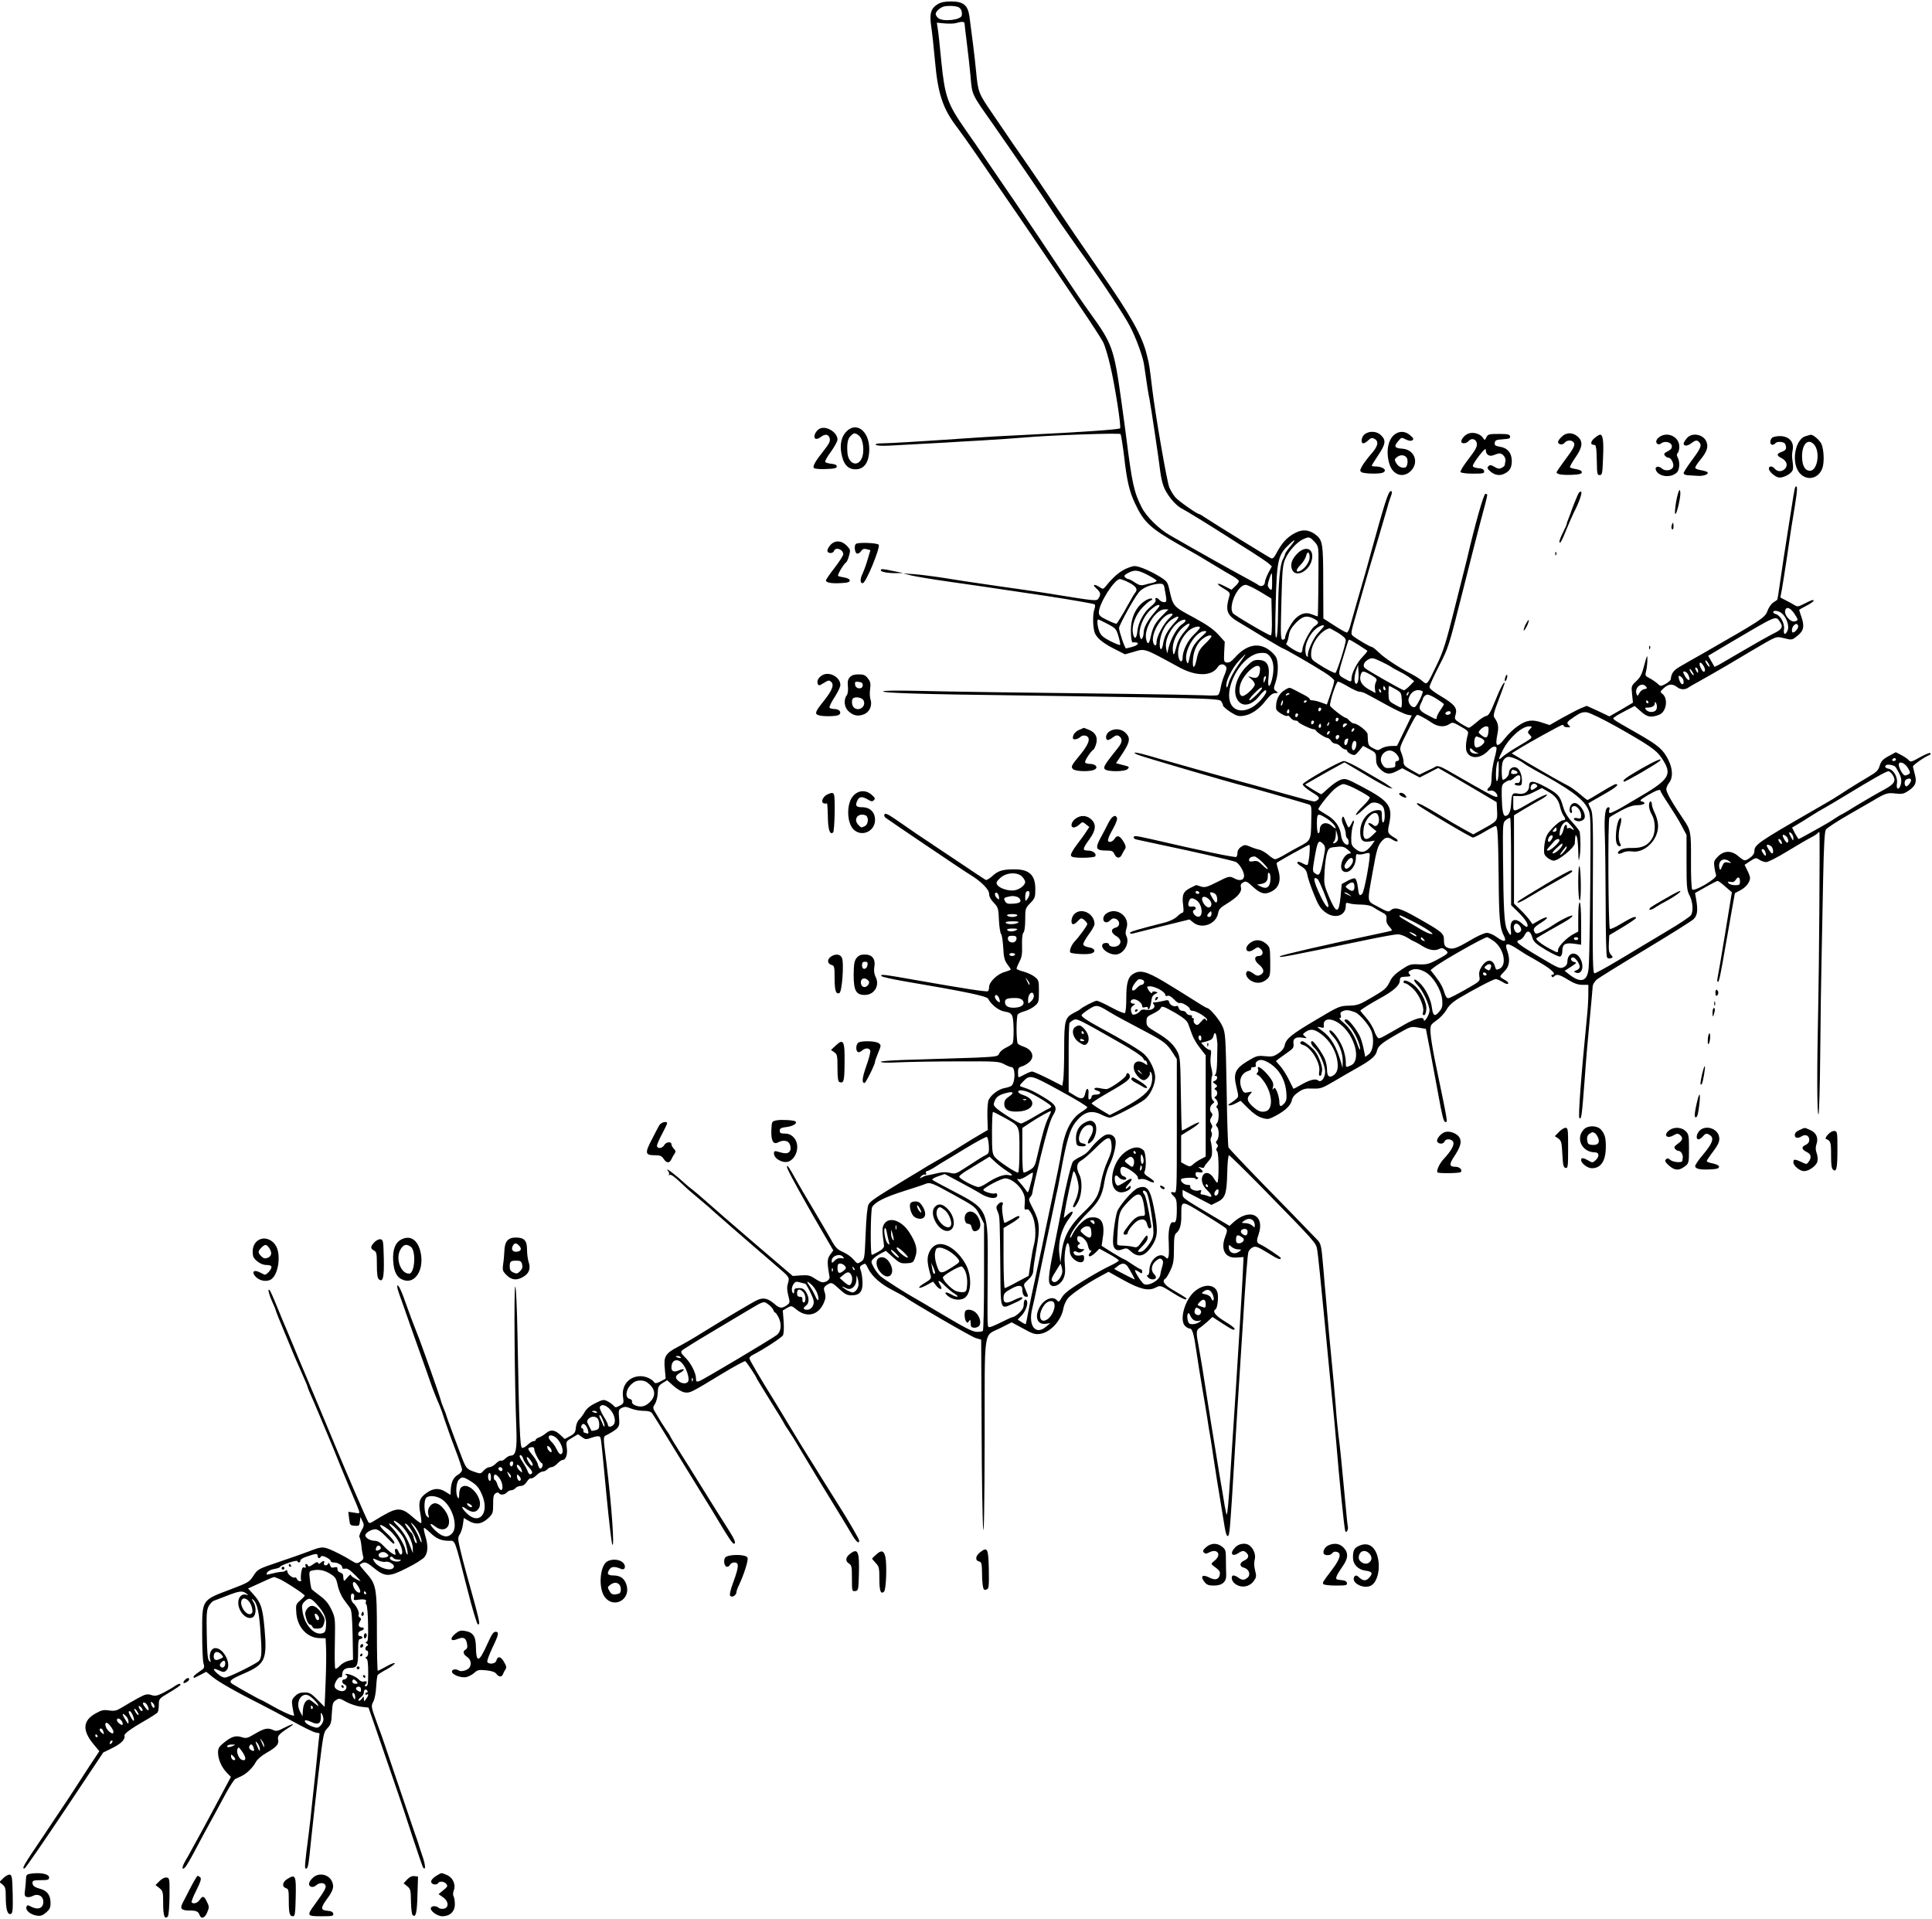 <?xml version="1.0" standalone="no"?>
<!DOCTYPE svg PUBLIC "-//W3C//DTD SVG 20010904//EN"
 "http://www.w3.org/TR/2001/REC-SVG-20010904/DTD/svg10.dtd">
<svg version="1.0" xmlns="http://www.w3.org/2000/svg"
 width="1338pt" height="1329pt" viewBox="0 0 1338 1329"
 preserveAspectRatio="xMidYMid meet">
<g transform="translate(0,1329) scale(0.1,-0.1)"
fill="#000000" stroke="none">
<path d="M6494 13261 c-47 -29 -58 -65 -45 -153 6 -40 18 -147 26 -238 20
-229 54 -332 152 -460 27 -36 85 -117 128 -180 43 -63 108 -158 144 -210 154
-224 237 -345 345 -505 63 -93 173 -256 245 -362 72 -106 140 -211 151 -233
11 -22 34 -95 49 -163 32 -132 77 -424 68 -433 -8 -9 -296 -28 -647 -45 -113
-5 -306 -16 -430 -25 -366 -25 -512 -33 -568 -34 -34 0 -51 -4 -47 -10 4 -6
40 -9 93 -6 48 3 139 8 202 11 63 3 147 8 185 10 39 3 153 9 255 15 102 6 232
15 290 20 176 16 661 33 670 24 4 -5 15 -74 25 -154 19 -169 36 -242 75 -325
62 -133 106 -173 315 -292 114 -64 131 -74 231 -135 49 -30 108 -65 132 -78
23 -13 42 -29 42 -35 0 -6 -11 -22 -26 -35 l-25 -24 -45 23 c-60 32 -68 20 -9
-15 38 -22 45 -31 40 -48 -31 -106 -20 -136 68 -187 39 -23 122 -73 183 -111
62 -37 115 -68 118 -68 9 0 208 -115 289 -167 37 -23 67 -49 67 -56 0 -15 -12
-54 -36 -124 l-15 -42 -41 15 c-22 8 -49 14 -59 14 -11 0 -19 4 -19 9 0 5 -17
18 -37 28 -21 11 -53 28 -71 37 -31 17 -33 17 -66 -3 -42 -26 -63 -75 -58
-131 2 -17 69 -57 79 -47 3 4 12 -2 20 -13 8 -11 23 -20 34 -20 10 0 19 -4 19
-8 0 -9 89 -52 107 -52 6 0 13 -3 15 -7 5 -13 66 -53 80 -53 7 0 19 -9 26 -20
7 -11 20 -20 31 -20 10 0 26 -9 36 -20 10 -11 24 -20 32 -20 7 0 13 -5 13 -10
0 -6 12 -16 26 -22 25 -11 29 -10 56 22 l28 35 45 -24 c42 -22 45 -26 45 -66
0 -32 6 -48 27 -69 37 -38 66 -42 114 -17 l40 21 61 -32 60 -32 64 33 64 33
63 -36 c34 -19 125 -73 202 -118 l140 -83 3 -62 c3 -69 4 -68 -109 -130 l-56
-31 -64 35 c-35 19 -107 61 -159 93 -114 69 -160 93 -167 87 -6 -7 22 -26 209
-137 92 -55 173 -100 179 -100 7 0 43 18 80 40 37 22 72 40 77 40 14 0 17 -52
21 -363 2 -281 8 -343 36 -397 22 -42 2 -47 -47 -11 -24 18 -54 31 -71 31 -17
0 -66 -22 -121 -55 -93 -55 -121 -64 -157 -45 -14 8 -19 21 -19 50 0 47 -11
56 -182 153 -119 68 -158 79 -187 53 -14 -13 -25 -10 -86 24 -81 44 -78 21
-39 240 29 162 36 185 66 218 25 26 40 28 74 6 13 -9 28 -13 32 -9 4 4 -1 12
-12 19 -58 35 -59 37 -45 102 25 123 -1 157 -190 257 -106 56 -113 58 -147 47
-19 -7 -56 -32 -82 -56 -25 -24 -49 -44 -52 -44 -3 0 -30 15 -59 33 l-53 34
78 45 c44 25 105 60 137 77 l58 32 145 -86 c79 -48 154 -89 166 -91 l23 -5
-24 18 c-13 10 -45 30 -70 44 -25 15 -86 49 -134 78 -49 28 -98 51 -110 51
-28 0 -281 -144 -285 -161 -1 -8 25 -31 59 -52 51 -31 59 -40 49 -52 -7 -8
-20 -15 -29 -15 -10 0 -98 23 -197 51 -98 28 -192 54 -209 59 -39 10 -143 39
-345 95 -91 26 -194 55 -230 65 -36 10 -105 29 -154 44 -96 28 -141 33 -86 9
33 -14 651 -195 734 -215 40 -9 326 -91 445 -127 24 -7 25 -8 22 -122 -2 -127
-3 -130 -88 -174 -21 -11 -63 -34 -93 -52 -30 -18 -61 -33 -69 -33 -7 0 -29
13 -47 30 -19 16 -47 32 -62 36 -15 3 -44 12 -64 21 -34 14 -39 14 -63 -1 -15
-10 -25 -26 -25 -41 0 -13 -4 -26 -8 -29 -10 -6 -250 44 -593 124 -48 11 -94
20 -103 20 -24 0 -19 -19 7 -24 12 -3 87 -19 167 -36 235 -49 504 -111 519
-119 21 -11 48 -52 55 -83 9 -38 -21 -54 -61 -33 -38 20 -39 20 -126 -24 -65
-33 -83 -38 -107 -31 -17 5 -31 10 -33 11 -1 1 -21 -8 -44 -20 -49 -25 -59
-48 -49 -122 4 -32 3 -49 -4 -49 -6 0 -23 -12 -37 -26 -15 -15 -49 -32 -77
-40 -198 -50 -255 -67 -251 -75 3 -4 11 -6 18 -4 7 2 98 25 204 51 l191 47 27
-22 c60 -47 157 -10 171 65 5 28 16 40 65 69 71 44 101 79 93 110 -4 17 0 26
16 35 19 10 27 6 65 -29 54 -50 83 -58 128 -36 56 27 73 81 47 159 -6 20 -10
39 -8 41 11 10 217 125 225 125 10 0 -2 -128 -12 -139 -4 -3 -19 2 -35 11 -17
10 -32 13 -35 7 -4 -5 9 -18 28 -29 26 -16 36 -29 41 -58 3 -20 23 -79 44
-131 29 -73 45 -101 75 -124 66 -54 147 -32 147 40 0 22 3 24 23 18 12 -5 49
-9 82 -9 41 -1 69 -7 88 -20 16 -11 43 -26 60 -35 26 -13 31 -21 29 -44 -3
-20 4 -37 19 -53 12 -13 21 -26 18 -28 -2 -2 -51 -13 -109 -25 -343 -72 -656
-144 -665 -153 -14 -13 27 -6 617 117 92 19 181 35 198 35 17 0 48 -11 70 -25
22 -14 42 -25 45 -25 2 0 27 -13 53 -30 51 -31 90 -37 122 -20 13 7 24 5 40
-8 26 -21 24 -24 -63 -71 -51 -27 -68 -31 -120 -29 -58 3 -66 0 -122 -37 -45
-30 -66 -52 -82 -87 -20 -41 -35 -54 -119 -103 -88 -52 -101 -57 -162 -59 -65
-2 -72 -5 -226 -97 -173 -102 -210 -132 -219 -178 -4 -19 -19 -39 -43 -55 -33
-22 -45 -25 -93 -20 -52 5 -60 3 -121 -34 -87 -53 -100 -85 -77 -180 16 -66
16 -67 -5 -85 -12 -10 -28 -22 -37 -27 -33 -18 -1 -21 34 -2 l37 19 53 -53
c34 -34 67 -57 95 -65 40 -12 46 -11 94 14 68 36 105 72 113 109 4 20 19 38
46 56 33 22 49 26 97 24 54 -2 65 1 147 49 48 29 119 69 157 91 99 55 133 84
141 117 8 38 31 57 143 121 91 52 93 53 145 44 l52 -9 32 -165 c17 -91 41
-219 53 -285 27 -150 38 -195 50 -195 17 0 19 -14 -70 415 -17 83 -32 174 -33
204 -2 53 -1 54 43 86 25 17 55 50 68 73 15 27 42 53 80 76 100 60 245 136
260 136 8 0 29 -9 48 -20 19 -13 35 -17 39 -11 3 6 -8 17 -25 26 -16 8 -30 19
-30 23 0 5 14 21 30 37 34 32 40 81 18 142 -20 56 0 58 76 8 38 -25 70 -45 72
-45 1 0 41 -23 88 -51 76 -45 108 -79 75 -79 -5 0 -7 -5 -3 -11 4 -8 9 -8 17
0 18 18 36 13 97 -24 41 -25 69 -35 99 -35 l41 0 0 -65 c0 -35 -4 -108 -10
-162 -41 -412 -61 -686 -52 -695 14 -14 17 11 37 272 8 118 24 305 35 415 11
110 19 211 20 223 0 13 12 34 28 48 15 13 167 107 337 209 171 103 321 197
334 210 26 26 31 59 18 135 l-8 46 75 42 c40 23 78 42 82 42 5 -1 29 -18 53
-40 l45 -39 -47 -288 c-26 -158 -50 -298 -53 -310 -2 -13 -1 -23 4 -23 7 0 19
54 53 255 6 33 23 127 37 210 l27 150 38 20 c38 20 66 55 67 85 0 9 -9 33 -19
53 l-19 38 39 26 c37 24 40 25 64 9 13 -9 35 -16 47 -16 13 0 80 34 148 76 69
42 143 85 165 96 22 11 43 26 47 32 5 7 8 6 9 -4 3 -61 -3 -956 -9 -1210 -9
-422 -9 -734 2 -738 4 -1 10 188 12 420 2 233 6 524 9 648 2 124 8 374 11 555
5 240 10 335 19 350 7 11 79 58 161 105 82 47 156 90 165 95 84 51 102 57 155
50 45 -5 58 -3 88 17 52 34 62 59 48 113 -6 24 -13 49 -14 56 -3 9 79 67 117
82 6 2 7 8 3 12 -3 4 -35 -9 -71 -29 -58 -33 -66 -35 -78 -20 -7 8 -30 24 -51
35 l-39 20 -49 -27 c-41 -22 -52 -35 -62 -66 -10 -34 -22 -45 -82 -80 -39 -23
-103 -62 -142 -87 -94 -61 -91 -60 -234 -142 -382 -220 -410 -239 -410 -283 0
-16 -10 -32 -29 -45 -37 -26 -39 -26 -81 9 -48 42 -100 41 -142 -1 -27 -27
-30 -35 -25 -72 3 -24 9 -50 12 -58 8 -22 -153 -117 -166 -98 -5 8 -9 97 -8
199 1 199 -1 211 -53 287 -79 117 -118 185 -118 208 0 11 9 31 20 45 27 35 25
95 -5 156 -36 73 -68 101 -211 183 -196 112 -181 101 -158 118 10 8 45 28 77
44 l58 30 40 -35 c47 -43 72 -48 131 -25 49 20 63 113 20 145 -16 13 -15 16
11 39 34 30 60 32 93 6 23 -18 55 -19 79 -1 6 4 30 19 55 32 89 50 126 71 210
120 47 28 121 72 165 98 188 110 171 104 232 90 53 -13 54 -13 91 17 44 35 50
65 28 130 -9 26 -16 48 -16 50 0 1 23 14 50 28 28 14 50 30 50 35 0 10 -12 6
-73 -25 -36 -18 -40 -18 -65 -2 -15 9 -42 24 -59 32 -18 8 -33 17 -33 19 0 2
5 28 11 57 5 30 19 115 30 189 35 239 37 254 59 384 19 117 20 150 4 134 -3
-3 -9 -32 -14 -64 -5 -33 -23 -147 -40 -254 -17 -107 -40 -255 -50 -328 -10
-74 -20 -135 -22 -136 -2 -2 -14 -10 -28 -19 -14 -9 -32 -36 -40 -59 -16 -45
-43 -62 -425 -281 -77 -44 -159 -90 -182 -104 -43 -25 -58 -46 -62 -86 0 -8
-17 -22 -36 -33 -34 -18 -35 -18 -57 3 -13 11 -37 28 -55 37 -29 15 -31 17
-22 53 5 21 8 56 8 78 0 34 -3 29 -21 -39 -16 -64 -27 -86 -56 -113 -34 -32
-35 -34 -29 -91 l6 -58 -81 -48 -82 -47 -78 37 -79 36 -42 -17 c-23 -10 -81
-41 -129 -67 l-86 -49 -46 15 c-75 26 -112 21 -173 -21 -30 -20 -70 -59 -90
-85 -54 -70 -71 -62 -53 26 11 53 6 79 -21 117 -9 12 -3 38 30 123 22 59 41
110 41 113 0 23 -30 -32 -65 -120 -32 -80 -46 -103 -62 -105 -12 -2 -42 -21
-66 -43 -25 -21 -49 -39 -54 -39 -5 0 -30 13 -56 29 -44 29 -46 31 -36 63 13
45 -8 71 -104 128 -49 29 -77 51 -77 63 0 9 30 75 66 145 65 126 67 131 164
517 54 215 108 426 120 470 28 101 50 188 50 198 0 4 -6 7 -13 7 -12 0 -74
-220 -127 -450 -5 -19 -42 -168 -83 -330 -63 -253 -81 -310 -127 -405 -69
-144 -66 -140 -102 -109 -17 14 -49 34 -72 46 -80 40 -191 113 -228 151 -21
20 -42 37 -48 37 -11 0 -106 56 -131 77 -15 12 -13 24 18 131 18 64 45 158 59
207 14 50 32 110 39 135 30 98 107 358 120 405 7 28 18 63 24 78 14 36 14 50
0 45 -15 -5 -43 -93 -131 -413 -16 -60 -36 -130 -43 -155 -42 -144 -95 -331
-105 -367 -6 -24 -16 -43 -23 -43 -7 0 -46 22 -87 49 l-75 48 -1 250 c0 273
-4 294 -56 333 -44 32 -88 36 -137 10 -57 -28 -95 -71 -135 -148 -12 -23 -22
-32 -33 -28 -15 6 -415 253 -465 287 -15 11 -30 19 -33 19 -15 0 -145 92 -166
117 -13 16 -32 46 -41 68 -16 38 -95 492 -118 680 -19 159 -20 169 -37 235
-32 133 -109 271 -324 580 -122 176 -225 328 -334 490 -57 85 -132 196 -166
245 -61 87 -134 193 -247 360 -96 140 -98 146 -112 289 -7 81 -31 272 -46 381
-11 80 -42 105 -129 105 -41 0 -70 -6 -91 -19z m148 -23 c16 -12 22 -30 19
-54 -3 -33 -136 -47 -165 -18 -9 8 -16 21 -16 28 0 14 27 40 50 49 28 10 96 7
112 -5z m38 -111 c0 -7 7 -65 15 -128 8 -63 20 -168 26 -233 12 -137 4 -120
156 -336 143 -205 374 -542 398 -582 22 -36 107 -159 186 -270 163 -225 324
-469 366 -550 43 -84 88 -208 96 -263 22 -153 29 -197 38 -240 10 -53 64 -411
75 -505 4 -30 13 -73 21 -94 20 -58 82 -135 128 -158 35 -18 184 -110 330
-203 28 -18 95 -61 150 -95 55 -35 110 -72 122 -83 l21 -19 -24 -45 c-13 -26
-24 -54 -24 -65 0 -22 -25 -34 -43 -21 -6 6 -48 29 -92 53 -69 36 -356 197
-524 294 -74 42 -163 130 -194 192 -54 106 -67 168 -107 484 -4 36 -20 149
-34 252 -51 365 -62 396 -215 608 -42 58 -121 173 -175 255 -111 168 -261 391
-351 523 -33 48 -112 164 -176 257 -63 94 -136 200 -162 236 -126 181 -143
228 -168 474 -10 105 -21 208 -25 229 l-6 39 53 -5 c30 -3 65 -2 79 2 39 12
60 11 60 -3z m2421 -3586 c24 -25 29 -38 30 -83 1 -97 -2 -433 -5 -436 -2 -1
-19 5 -39 13 -41 17 -76 9 -115 -28 -27 -24 -72 -108 -72 -132 0 -8 -7 -15
-16 -15 -15 0 -16 25 -10 256 6 228 9 262 27 303 23 54 81 118 124 137 41 18
43 18 76 -15z m-165 -35 c-20 -23 -36 -47 -36 -52 0 -5 -7 -22 -16 -39 -20
-37 -31 -162 -33 -369 -1 -99 -5 -164 -12 -171 -8 -7 -9 62 -4 239 7 287 16
331 84 397 53 52 61 49 17 -5z m-126 -247 c0 -54 -2 -60 -15 -49 -8 7 -15 19
-15 28 0 16 22 82 27 82 2 0 3 -28 3 -61z m-84 -66 l79 -48 3 -127 c2 -88 -1
-128 -8 -128 -15 0 -253 140 -262 154 -33 49 34 196 89 196 11 0 55 -21 99
-47z m3699 -150 c30 -45 31 -49 5 -56 -31 -8 -78 48 -66 79 9 25 34 15 61 -23z
m-89 3 c33 -24 57 -87 45 -119 -15 -38 -32 -34 -26 6 6 38 -25 96 -56 104 -10
3 -19 9 -19 14 0 14 33 11 56 -5z m-3236 -41 c36 -19 37 -30 5 -51 -28 -18
-85 -126 -85 -161 0 -12 -6 -23 -12 -23 -22 0 -111 57 -100 64 5 3 13 26 17
51 5 35 16 56 49 91 47 48 76 55 126 29z m3224 -17 c28 -39 20 -55 -41 -85
-32 -16 -123 -67 -203 -114 -80 -47 -159 -93 -175 -102 l-31 -15 -22 38 -22
39 167 99 c307 181 300 178 327 140z m129 -32 c5 -13 -21 -46 -36 -46 -12 0
-8 35 5 48 16 16 25 15 31 -2z m-3283 -1 c0 -2 -18 -23 -40 -47 -36 -37 -79
-134 -72 -161 2 -5 -2 -6 -8 -2 -5 3 -10 25 -10 47 0 48 36 116 77 147 26 19
53 27 53 16z m96 -47 c34 -21 54 -39 54 -51 0 -30 -63 -227 -72 -227 -13 0
-65 27 -120 63 -44 28 -48 34 -48 69 0 71 66 163 128 177 2 1 28 -14 58 -31z
m142 -84 c31 -20 59 -38 61 -40 3 -3 -12 -21 -32 -42 -39 -40 -76 -113 -77
-149 0 -28 -3 -28 -51 -1 -45 25 -45 22 -2 163 33 108 32 105 38 105 3 0 32
-16 63 -36z m225 -151 c6 -6 33 -20 58 -33 26 -12 59 -33 75 -45 l28 -22 -31
-32 c-17 -17 -35 -31 -40 -31 -12 0 -254 138 -271 154 -17 17 -5 44 26 60 23
12 32 11 84 -14 32 -15 64 -32 71 -37z m2207 3 c0 -6 -7 -2 -15 8 -8 11 -15
25 -15 30 0 6 7 2 15 -8 8 -11 15 -25 15 -30z m-40 -1 c9 -17 10 -29 4 -35 -6
-6 -15 2 -26 25 -19 42 0 50 22 10z m-2395 -102 c-3 -13 -10 -21 -15 -18 -14
9 -12 55 3 96 l12 34 3 -44 c2 -25 1 -55 -3 -68z m2355 69 c0 -15 -2 -15 -10
-2 -13 20 -13 33 0 25 6 -3 10 -14 10 -23z m-30 -26 c0 -5 -7 -1 -15 10 -8 10
-14 24 -14 29 0 6 6 1 14 -9 8 -11 15 -24 15 -30z m-2233 -1 c38 -23 42 -28
32 -47 -6 -11 -9 -33 -7 -48 l4 -29 -30 16 c-66 33 -88 70 -70 117 8 22 20 20
71 -9z m2193 6 c24 -46 4 -56 -22 -11 -14 25 -14 30 -3 30 8 0 19 -9 25 -19z
m-42 -23 c16 -16 16 -51 0 -46 -13 5 -31 58 -19 58 4 0 12 -5 19 -12z m-2311
-63 c32 -19 67 -35 78 -35 11 0 31 -6 45 -14 14 -7 77 -41 140 -76 63 -35 129
-66 146 -69 l31 -6 -51 -105 -51 -105 -41 -1 c-23 0 -53 -8 -67 -17 -23 -15
-27 -15 -58 2 -34 18 -35 20 -38 97 -1 20 -70 74 -95 74 -7 0 -21 9 -31 20
-10 11 -22 20 -27 20 -13 0 -107 74 -107 84 -2 30 43 166 55 166 7 0 39 -16
71 -35z m2062 1 c10 -12 8 -15 -11 -18 -12 -2 -28 -14 -35 -28 -11 -21 -13
-22 -19 -7 -17 45 36 88 65 53z m-1805 -11 c3 -8 1 -15 -4 -15 -6 0 -10 7 -10
15 0 8 2 15 4 15 2 0 6 -7 10 -15z m71 -8 c38 -21 40 -25 43 -75 2 -28 -1 -52
-5 -52 -4 0 -25 10 -47 23 -37 21 -39 24 -40 75 0 28 1 52 4 52 3 0 23 -10 45
-23z m-101 -13 c3 -8 2 -12 -4 -9 -6 3 -10 10 -10 16 0 14 7 11 14 -7z m288
-1 c9 -5 -37 -99 -52 -108 -20 -12 -52 27 -45 55 12 50 57 75 97 53z m-99 -18
c-3 -9 -8 -14 -10 -11 -3 3 -2 9 2 15 9 16 15 13 8 -4z m-823 1 c0 -2 -7 -7
-16 -10 -8 -3 -12 -2 -9 4 6 10 25 14 25 6z m1022 -37 c26 -17 48 -33 48 -36
0 -2 -11 -21 -25 -41 -14 -20 -25 -42 -25 -49 0 -18 -3 -17 -61 14 -59 30 -67
44 -49 81 8 15 14 29 14 32 3 15 19 30 33 30 9 0 38 -14 65 -31z m-1069 -29
c-3 -12 -8 -19 -11 -16 -5 6 5 36 12 36 2 0 2 -9 -1 -20z m167 16 c0 -3 -4 -8
-10 -11 -5 -3 -10 -1 -10 4 0 6 5 11 10 11 6 0 10 -2 10 -4z m2365 -6 c3 -5 1
-10 -4 -10 -6 0 -11 5 -11 10 0 6 2 10 4 10 3 0 8 -4 11 -10z m58 -48 c-6 -26
-53 -31 -73 -7 -10 12 -9 15 8 15 32 0 52 11 52 29 1 14 2 14 10 0 5 -8 6 -25
3 -37z m-2323 -1 c0 -6 -4 -13 -10 -16 -5 -3 -10 1 -10 9 0 9 5 16 10 16 6 0
10 -4 10 -9z m-224 -28 c-10 -10 -19 5 -10 18 6 11 8 11 12 0 2 -7 1 -15 -2
-18z m1119 -4 c-8 -12 -35 -12 -35 0 0 11 22 20 33 14 4 -2 5 -9 2 -14z m1146
-89 c230 -130 280 -164 316 -218 79 -118 60 -148 -182 -288 -27 -16 -57 -33
-66 -39 -42 -26 -99 -55 -109 -55 -7 0 -9 8 -5 20 4 12 2 20 -5 20 -23 0 -31
-56 -26 -189 3 -75 5 -293 6 -486 0 -192 4 -356 9 -364 5 -8 16 -11 26 -7 17
6 17 8 1 25 -13 14 -16 33 -14 77 l3 58 92 55 c51 31 92 59 93 64 0 16 -28 5
-100 -38 -41 -25 -77 -42 -81 -37 -11 11 -15 761 -3 771 5 5 40 26 79 47 49
26 82 38 115 38 47 1 66 17 30 26 -18 4 -12 11 41 43 62 36 89 45 89 29 0 -4
25 -46 56 -92 31 -47 72 -113 90 -148 l34 -64 0 -189 c0 -172 2 -194 21 -230
22 -44 27 -105 11 -135 -6 -11 -82 -62 -169 -113 -87 -52 -232 -139 -322 -193
-90 -54 -170 -98 -178 -98 -12 0 -14 81 -12 553 3 502 1 555 -14 586 -9 19
-17 35 -17 37 0 2 45 28 100 59 91 51 119 75 89 75 -6 0 -51 -25 -100 -55 -49
-30 -92 -55 -95 -55 -3 0 -26 18 -50 39 -25 21 -59 46 -77 56 -52 27 -155 85
-281 159 l-117 69 43 27 c77 48 298 170 308 170 6 0 10 -3 10 -7 0 -5 11 -9
25 -9 21 -2 23 0 10 13 -19 19 -15 24 43 63 37 25 55 31 83 27 19 -3 109 -46
200 -97z m-2201 81 c0 -6 -4 -13 -10 -16 -5 -3 -10 1 -10 9 0 9 5 16 10 16 6
0 10 -4 10 -9z m860 -16 c16 -8 46 -26 66 -40 42 -29 89 -32 122 -9 21 14 26
13 78 -17 47 -26 55 -35 50 -53 -15 -52 -18 -104 -7 -125 27 -50 98 -44 150
13 24 26 45 33 55 18 2 -4 -4 -39 -15 -77 -10 -38 -19 -95 -19 -126 0 -38 -5
-61 -15 -69 -22 -18 -18 -32 6 -25 19 6 48 -16 49 -37 0 -17 -27 -4 -163 73
-78 45 -162 93 -187 107 -44 25 -70 32 -80 22 -3 -3 -29 -16 -58 -29 l-52 -25
-43 24 c-60 33 -67 40 -67 67 0 13 -7 39 -15 59 -14 34 -13 37 37 137 48 98
66 127 75 127 2 0 17 -7 33 -15z m-580 -14 c0 -6 -4 -13 -10 -16 -5 -3 -10 1
-10 9 0 9 5 16 10 16 6 0 10 -4 10 -9z m-170 -20 c0 -6 -4 -13 -10 -16 -5 -3
-10 1 -10 9 0 9 5 16 10 16 6 0 10 -4 10 -9z m103 -16 c-3 -9 -8 -14 -10 -11
-3 3 -2 9 2 15 9 16 15 13 8 -4z m-57 -22 c-10 -10 -19 5 -10 18 6 11 8 11 12
0 2 -7 1 -15 -2 -18z m184 23 c0 -2 -7 -9 -15 -16 -12 -10 -15 -10 -15 4 0 9
7 16 15 16 8 0 15 -2 15 -4z m978 -53 c-4 -44 -17 -50 -49 -24 -23 19 -24 19
-5 40 11 12 28 21 38 21 16 0 19 -6 16 -37z m287 17 c-17 -19 -17 -21 -1 -39
20 -22 29 -15 -99 -91 -38 -23 -80 -51 -92 -63 -30 -27 -29 -18 6 51 42 82
131 162 180 162 23 0 24 -1 6 -20z m-1223 -12 c-7 -7 -12 -8 -12 -2 0 14 12
26 19 19 2 -3 -1 -11 -7 -17z m-170 -20 c-7 -7 -12 -8 -12 -2 0 14 12 26 19
19 2 -3 -1 -11 -7 -17z m72 -23 c-4 -8 -10 -15 -15 -15 -5 0 -9 7 -9 15 0 8 7
15 15 15 9 0 12 -6 9 -15z m980 -5 c14 -5 26 -16 26 -25 0 -18 -45 -49 -60
-40 -16 10 -12 75 6 75 1 0 14 -4 28 -10z m-921 -28 c-3 -12 -9 -22 -14 -22
-14 0 -11 38 4 43 16 6 17 5 10 -21z m60 -4 c2 -7 0 -24 -5 -37 -12 -33 -33
-12 -24 23 7 28 21 34 29 14z m837 -71 c12 -4 12 -6 -2 -6 -27 -2 -48 10 -48
27 0 14 2 14 18 0 9 -9 24 -18 32 -21z m-553 -16 c17 -22 16 -41 -2 -41 -9 0
-14 -8 -12 -22 2 -20 -3 -23 -35 -26 -31 -3 -40 1 -54 23 -22 33 -10 74 26 92
26 13 55 3 77 -26z m820 -26 c21 -9 44 -22 53 -29 8 -7 44 -29 80 -49 235
-127 327 -194 363 -260 21 -40 22 -53 22 -257 -1 -349 -7 -791 -13 -853 -8
-95 -54 -109 -137 -43 l-29 23 45 29 c39 25 41 29 22 32 -25 4 -32 32 -9 32
16 0 46 -42 46 -65 0 -9 -10 -20 -22 -24 -21 -8 -21 -10 -5 -16 41 -17 61 40
32 95 -29 56 -88 45 -90 -17 0 -19 -8 -31 -24 -40 -28 -13 -35 -10 -161 65
-161 95 -183 114 -147 122 12 3 28 18 35 33 18 38 39 34 53 -12 10 -34 22 -45
96 -90 46 -27 90 -48 98 -45 9 4 15 19 15 39 0 46 19 58 80 50 l50 -7 0 146
c0 91 -4 146 -10 146 -6 0 -10 -40 -10 -100 l0 -101 -32 -17 c-49 -26 -108
-87 -108 -111 0 -22 -1 -21 -59 10 -55 29 -100 65 -90 72 17 12 135 80 186
108 35 19 63 40 63 47 0 11 -78 -26 -140 -68 -14 -10 -45 -27 -69 -40 -35 -18
-45 -19 -52 -8 -16 25 -8 36 51 73 57 36 36 45 -23 10 l-44 -25 -18 26 c-10
15 -38 47 -64 72 l-46 45 0 306 0 305 67 41 c37 22 91 53 120 69 29 16 47 31
41 33 -7 3 -54 -19 -105 -49 -135 -78 -128 -77 -128 -13 l0 53 43 -1 c29 -1
60 7 98 27 l57 29 45 -26 c50 -30 71 -57 82 -107 4 -19 14 -44 21 -55 18 -25
18 -35 -1 -35 -21 0 -93 -67 -112 -104 -9 -17 -17 -54 -19 -83 -3 -46 0 -54
23 -73 14 -11 33 -20 43 -20 34 0 144 90 146 120 4 64 5 66 14 45 5 -11 9 -56
10 -100 2 -74 3 -76 10 -34 7 38 7 107 1 166 0 7 -23 37 -51 68 -36 39 -54 70
-66 112 -20 72 -35 88 -127 137 -79 42 -107 43 -107 3 0 -37 -33 -61 -74 -53
-42 8 -47 2 -51 -70 -3 -56 -17 -84 -40 -84 -16 0 -23 43 -25 141 -1 72 1 77
26 93 14 10 28 15 31 12 3 -2 17 6 31 19 29 27 46 20 40 -16 -2 -16 -9 -23
-20 -21 -10 2 -18 -2 -18 -8 0 -5 11 -10 25 -10 22 0 25 4 25 35 0 44 -18 83
-42 91 -24 7 -48 -12 -48 -39 0 -18 -25 -46 -42 -47 -5 0 -8 28 -8 62 0 43 5
67 17 80 20 22 33 22 80 3z m2633 -5 c0 -5 -7 -10 -16 -10 -8 0 -12 5 -9 10 3
6 10 10 16 10 5 0 9 -4 9 -10z m-2751 -80 c-2 -78 -19 -98 -19 -22 0 47 8 92
17 92 2 0 3 -31 2 -70z m2834 22 c17 -28 18 -35 6 -43 -8 -5 -20 -9 -26 -9
-14 0 -43 51 -43 75 0 28 42 13 63 -23z m-90 11 c4 -2 17 -23 28 -45 15 -29
19 -50 14 -74 -8 -47 -36 -47 -28 0 7 44 -22 95 -59 103 -17 3 -25 10 -21 19
5 13 41 11 66 -3z m-2629 -29 c24 -9 19 -24 -9 -24 -18 0 -23 4 -19 15 7 17 7
17 28 9z m2612 -28 c28 -44 15 -65 -61 -106 -38 -20 -119 -67 -179 -103 -59
-37 -110 -67 -113 -67 -2 0 -23 -13 -46 -28 -23 -16 -73 -46 -112 -67 -38 -21
-85 -47 -103 -57 -18 -10 -34 -18 -36 -18 -2 0 -13 18 -25 39 l-20 40 37 22
c20 12 60 36 87 54 28 18 72 45 100 60 27 15 101 59 165 98 159 97 263 156
277 156 7 1 20 -10 29 -23z m128 -34 c7 -12 -24 -53 -35 -47 -13 9 -11 43 4
48 19 8 25 8 31 -1z m-2600 -59 c-23 -17 -34 -17 -34 0 0 24 22 38 38 25 12
-10 11 -14 -4 -25z m-1230 -14 c42 -22 79 -45 82 -50 3 -6 -17 -32 -45 -59
-28 -27 -51 -55 -51 -62 0 -6 19 6 43 29 23 22 51 45 61 51 25 13 73 -3 86
-28 13 -24 13 -97 0 -105 -6 -4 -10 12 -10 39 0 43 -2 46 -26 46 -65 0 -124
-70 -124 -149 0 -59 16 -76 65 -68 l36 6 -21 -30 c-39 -54 -74 -62 -116 -25
-24 20 -27 30 -26 78 1 30 6 67 12 83 14 36 4 46 -11 11 -7 -14 -15 -26 -19
-26 -3 0 -13 19 -22 43 -13 34 -17 39 -23 24 -5 -11 -1 -33 9 -53 9 -19 16
-46 16 -59 0 -13 5 -27 10 -30 12 -7 14 -45 2 -45 -21 0 -40 29 -45 68 -7 59
-42 107 -104 142 -29 17 -53 33 -53 36 0 13 72 104 110 138 23 20 50 36 64 36
14 0 59 -18 100 -41z m140 -175 c18 -47 -8 -94 -37 -65 -6 6 -18 11 -26 11
-10 0 -4 -11 18 -29 l34 -28 -27 -26 c-49 -49 -73 -30 -62 48 11 73 82 136
100 89z m-365 -16 c38 -23 70 -56 71 -72 0 -5 -10 0 -23 12 -40 37 -87 24 -87
-25 0 -13 -4 -23 -10 -23 -6 0 -10 28 -10 65 0 73 4 76 59 43z m1286 -308 l0
-298 52 -51 c49 -49 72 -86 59 -99 -4 -3 -19 7 -34 21 -50 48 -89 27 -79 -43
6 -46 -4 -45 -27 4 -18 39 -24 136 -27 495 -2 244 -2 244 21 263 12 10 25 16
29 13 3 -4 6 -141 6 -305z m413 255 c25 -29 29 -43 7 -25 -8 6 -19 9 -25 5 -7
-4 -10 -1 -8 6 1 8 -2 15 -7 17 -6 2 -13 -11 -16 -28 -4 -18 -12 -37 -19 -43
-10 -10 -11 -4 -7 28 6 35 27 65 47 65 4 0 16 -11 28 -25z m-98 -30 c0 -8 -7
-15 -16 -15 -14 0 -14 3 -4 15 7 8 14 15 16 15 2 0 4 -7 4 -15z m-1521 -81
c-6 -8 -16 -14 -22 -14 -7 0 -7 4 1 12 7 7 12 28 13 48 l1 35 9 -33 c7 -24 7
-38 -2 -48z m3161 22 c-1 -20 -2 -20 -15 4 -19 33 -19 46 0 30 8 -7 15 -22 15
-34z m-1673 -6 c-6 -11 -15 -20 -19 -20 -12 0 -9 25 4 38 17 17 29 4 15 -18z
m1619 22 c16 -10 25 -40 14 -47 -5 -3 -16 8 -25 25 -15 29 -11 37 11 22z
m-1566 -31 c0 -16 -61 -71 -78 -71 -13 0 -12 4 5 23 11 12 26 30 34 39 15 19
39 24 39 9z m1537 -6 c9 -24 -1 -27 -15 -5 -8 13 -8 20 -2 20 6 0 13 -7 17
-15z m-3172 -21 c11 -12 14 -26 9 -52 -29 -163 -34 -174 -68 -149 -17 12 -17
18 -2 106 21 120 27 129 61 95z m1655 -4 c0 -16 -47 -60 -64 -60 -10 0 -2 13
22 35 42 39 42 39 42 25z m1448 -12 c13 -13 16 -48 4 -48 -4 0 -16 14 -25 30
-14 23 -15 30 -5 30 8 0 19 -5 26 -12z m-2933 -23 c20 -16 25 -24 14 -25 -45
-1 -83 -100 -47 -123 37 -24 88 30 88 93 0 22 4 28 15 24 8 -3 28 -1 45 4 17
6 32 7 35 2 9 -15 -36 -264 -51 -279 -19 -20 -24 -12 -31 49 -3 28 -12 54 -19
57 -7 3 -31 -5 -52 -17 l-40 -22 -8 -87 c-12 -120 -29 -121 -79 -4 -36 85 -37
91 -32 178 3 50 10 107 17 127 9 31 16 37 43 41 64 8 73 6 102 -18z m1515 17
c0 -11 -35 -52 -44 -52 -4 0 3 13 16 29 25 33 28 35 28 23z m1374 -28 c11 -28
6 -39 -9 -20 -8 11 -15 23 -15 28 0 14 18 9 24 -8z m-3484 -72 c22 -22 40 -44
40 -49 0 -6 -16 5 -35 24 -30 30 -40 34 -65 29 -22 -4 -30 -2 -30 8 0 14 14
24 37 25 7 1 30 -16 53 -37z m630 8 c0 -24 -37 -63 -50 -55 -14 9 -12 23 8 50
21 30 42 32 42 5z m2605 -4 c18 -13 18 -14 -8 -9 -23 5 -29 1 -41 -27 -11 -27
-14 -29 -18 -13 -13 50 26 79 67 49z m-3177 -131 c-4 -49 -26 -64 -65 -45
l-28 14 25 4 c37 6 50 21 50 55 0 22 3 28 11 20 6 -6 9 -27 7 -48z m3252 -11
c0 -21 -5 -24 -34 -24 -18 0 -39 6 -45 14 -9 11 -6 12 13 9 17 -4 28 1 37 15
16 25 29 19 29 -14z m-2925 18 c11 -7 75 -165 75 -183 0 -28 -23 0 -54 64 -50
105 -57 145 -21 119z m255 -52 c0 -33 -15 -38 -46 -15 -19 15 -19 15 0 30 31
23 46 18 46 -15z m-1075 -40 c3 -5 -1 -10 -9 -10 -9 0 -16 5 -16 10 0 6 4 10
9 10 6 0 13 -4 16 -10z m113 -12 c14 -14 16 -58 3 -58 -8 0 -41 54 -41 67 0 8
27 2 38 -9z m928 -4 c18 -14 18 -14 -6 -3 -31 14 -36 19 -24 19 6 0 19 -7 30
-16z m-974 -31 c21 -19 24 -49 4 -56 -15 -6 -39 16 -49 45 -11 31 16 38 45 11z
m-85 -8 c42 -30 48 -121 7 -113 -23 4 -43 39 -26 45 24 9 13 30 -13 25 -26 -4
-32 9 -19 42 8 20 23 20 51 1z m103 -95 c0 -11 -7 -20 -15 -20 -18 0 -19 12
-3 28 16 16 18 15 18 -8z m1413 -60 c97 -52 148 -91 97 -75 -14 4 -45 19 -70
35 -25 15 -66 39 -92 54 -46 26 -57 36 -39 36 4 0 51 -23 104 -50z m728 -32
c10 -19 0 -37 -22 -38 -15 0 -30 31 -24 49 7 24 31 18 46 -11z m-721 -60 c0
-5 -11 -1 -25 8 -14 9 -25 18 -25 20 0 2 11 -2 25 -8 14 -6 25 -15 25 -20z
m50 -23 c11 -13 10 -14 -4 -9 -9 3 -16 10 -16 15 0 13 6 11 20 -6z m481 -9
c73 -50 99 -169 43 -195 -21 -9 -24 -8 -30 14 -14 56 -59 56 -94 0 -15 -25
-19 -43 -15 -67 6 -33 5 -33 -95 -90 -56 -32 -109 -59 -118 -60 -11 -2 -19 8
-27 32 -13 44 -30 75 -68 124 l-30 38 24 19 c54 43 347 209 368 209 3 0 23
-11 42 -24z m589 14 c0 -5 -7 -10 -15 -10 -8 0 -15 5 -15 10 0 6 7 10 15 10 8
0 15 -4 15 -10z m-606 -203 c-7 -20 -13 -21 -34 -7 -13 9 -12 12 4 25 23 17
40 6 30 -18z m-452 -29 c54 -31 110 -124 116 -192 3 -41 0 -56 -18 -78 -32
-41 -46 -35 -53 21 -7 60 -44 136 -86 175 -41 39 -53 24 -13 -17 36 -38 82
-135 82 -176 0 -27 -39 -90 -40 -63 0 25 -58 11 -135 -34 -153 -88 -164 -94
-177 -94 -7 0 -21 23 -31 51 -10 28 -37 71 -59 95 -23 25 -39 46 -37 47 24 18
75 50 124 77 110 60 150 96 150 135 0 15 7 20 30 21 46 2 48 3 36 18 -10 11
-8 17 6 25 28 16 62 13 105 -11z m422 -19 c-6 -11 -24 -2 -24 11 0 5 7 7 15 4
8 -4 12 -10 9 -15z m-909 -259 c29 -11 92 -83 111 -127 23 -56 15 -140 -17
-164 l-24 -18 -12 59 c-7 33 -19 72 -27 87 -27 52 -76 113 -91 113 -22 0 -19
-8 17 -43 35 -35 78 -125 77 -160 0 -13 -7 -1 -17 28 -23 67 -56 118 -100 155
-20 16 -31 30 -24 30 9 0 11 7 7 20 -5 15 -1 22 17 29 22 9 39 7 83 -9z m-104
-82 c103 -79 148 -253 74 -286 -36 -16 -35 -17 -35 28 0 21 -9 63 -20 92 -22
59 -76 131 -92 122 -5 -4 3 -20 21 -38 41 -43 71 -118 70 -174 l-1 -47 -10 35
c-33 114 -70 177 -133 223 -37 27 -38 29 -12 23 24 -6 28 -4 25 11 -8 52 51
58 113 11z m-134 -67 c64 -47 108 -121 116 -199 6 -47 -6 -77 -34 -92 -27 -15
-39 0 -39 48 0 18 -7 49 -15 69 -17 40 -75 122 -87 123 -17 0 -7 -28 18 -50
29 -28 62 -97 70 -149 7 -46 -24 -93 -48 -73 -18 15 -59 4 -123 -33 -25 -15
-47 -26 -48 -24 -1 2 -15 31 -32 64 -16 33 -43 75 -60 94 l-29 33 21 17 c12 9
40 29 63 45 36 25 41 33 38 58 -6 36 16 50 64 42 30 -5 31 -4 15 9 -17 14 -17
16 5 31 33 23 60 20 105 -13z m-358 -202 c68 -41 111 -114 119 -201 4 -47 1
-62 -13 -78 -25 -28 -35 -25 -35 10 0 17 -7 47 -15 68 -13 29 -18 34 -26 22
-7 -11 -8 -7 -3 13 5 21 0 36 -21 65 -43 57 -96 95 -82 58 3 -7 1 -18 -5 -24
-8 -8 -7 -13 5 -18 9 -3 30 -27 47 -53 54 -84 56 -184 5 -197 -32 -8 -54 1
-92 36 -37 35 -41 55 -15 83 17 19 16 19 -14 13 -26 -6 -32 -3 -42 19 -28 60
-9 113 46 130 12 3 20 11 17 16 -4 5 4 9 15 9 15 0 20 5 17 14 -7 18 12 36 38
36 11 0 35 -9 54 -21z"/>
<path d="M8985 9457 c-39 -39 -52 -78 -36 -113 26 -58 122 -7 137 73 14 75
-44 97 -101 40z m85 -26 c0 -30 -30 -75 -61 -92 -36 -19 -39 2 -5 36 19 19 37
48 41 64 8 37 25 31 25 -8z"/>
<path d="M11370 7969 c-111 -64 -137 -83 -123 -92 7 -4 225 122 248 144 25 25
-30 2 -125 -52z"/>
<path d="M11420 7710 c0 -16 9 -44 20 -62 24 -40 27 -116 5 -158 -26 -51 -71
-74 -139 -72 -40 1 -69 -4 -84 -14 -31 -20 -18 -36 15 -19 17 9 41 12 65 9 87
-14 182 79 181 177 0 25 -10 63 -22 87 -11 23 -21 50 -21 62 0 11 -4 20 -10
20 -5 0 -10 -13 -10 -30z"/>
<path d="M11211 7612 c-16 -30 -26 -122 -17 -156 3 -14 13 -26 22 -26 11 0 12
4 4 19 -13 25 -13 76 1 124 13 47 7 70 -10 39z"/>
<path d="M11575 7091 c-120 -68 -145 -83 -150 -92 -10 -16 16 -10 43 10 15 10
50 30 77 44 54 29 106 67 90 67 -5 0 -32 -13 -60 -29z"/>
<path d="M10882 7718 c-15 -15 -16 -58 -1 -58 6 0 8 9 4 20 -4 14 -1 22 11 27
22 8 54 -30 54 -64 0 -22 -3 -24 -25 -19 -28 7 -35 -8 -9 -18 22 -9 51 1 58
19 7 20 -8 59 -34 85 -23 23 -41 25 -58 8z"/>
<path d="M10930 7183 c0 -69 4 -124 10 -128 12 -7 10 219 -2 237 -4 7 -8 -42
-8 -109z"/>
<path d="M10700 7164 c-96 -57 -179 -109 -184 -114 -24 -24 18 -7 81 32 38 23
97 58 133 78 167 94 167 94 153 103 -5 3 -87 -41 -183 -99z"/>
<path d="M9720 6490 c0 -5 6 -10 14 -10 7 0 32 -17 54 -39 43 -42 78 -126 67
-161 -4 -13 -2 -20 7 -20 8 0 14 15 16 43 3 52 -45 139 -97 174 -36 24 -61 30
-61 13z"/>
<path d="M9005 6070 c-3 -5 5 -12 18 -16 55 -13 125 -128 113 -185 -3 -16 -1
-29 4 -29 6 0 10 3 11 8 0 4 2 16 5 27 5 24 -22 101 -48 134 -19 26 -77 71
-89 71 -4 0 -11 -4 -14 -10z"/>
<path d="M5680 10323 c-21 -9 -39 -35 -40 -55 0 -22 19 -23 46 -3 29 22 53 18
60 -10 5 -20 -3 -37 -37 -80 -65 -82 -83 -115 -72 -126 6 -6 43 -9 84 -7 58 2
74 6 74 18 0 10 -12 16 -35 18 -19 2 -39 7 -44 12 -5 5 11 35 38 71 25 35 46
73 46 85 0 49 -74 96 -120 77z"/>
<path d="M5860 10300 c-32 -34 -44 -85 -34 -144 13 -79 44 -116 99 -116 61 0
95 50 95 141 0 125 -91 193 -160 119z m89 -27 c31 -25 40 -117 17 -161 -30
-59 -92 -31 -97 43 -5 61 2 96 21 115 24 24 32 25 59 3z"/>
<path d="M9452 10284 c-23 -16 -31 -64 -10 -64 6 0 22 9 34 21 18 17 26 19 43
10 32 -18 25 -51 -24 -106 -24 -27 -52 -65 -62 -83 -16 -29 -16 -34 -3 -42 17
-11 119 -13 144 -4 39 15 6 44 -51 44 -13 0 -23 2 -23 5 0 3 20 36 45 73 51
76 55 103 20 137 -28 29 -79 33 -113 9z"/>
<path d="M9662 10284 c-49 -34 -66 -120 -40 -206 23 -78 96 -102 149 -49 59
60 24 149 -60 154 -53 3 -60 16 -28 52 22 27 24 27 53 12 20 -10 35 -12 45 -6
11 8 9 14 -14 34 -32 29 -72 32 -105 9z m81 -165 c5 -9 7 -28 3 -43 -5 -22
-12 -27 -34 -24 -16 2 -32 13 -42 30 -14 25 -13 28 5 43 24 18 54 16 68 -6z"/>
<path d="M10171 10288 c-26 -9 -50 -36 -51 -55 0 -18 35 -16 50 2 21 25 54 15
58 -17 3 -21 -11 -46 -58 -107 -34 -44 -59 -84 -55 -90 3 -6 40 -11 86 -11 71
0 80 2 77 18 -2 12 -14 18 -41 20 -22 2 -37 8 -37 16 0 8 20 40 45 72 33 42
45 52 45 37 0 -32 26 -48 56 -34 14 6 31 11 39 11 22 0 45 -29 41 -53 -3 -12
-5 -25 -5 -29 -1 -4 -10 -12 -21 -18 -16 -8 -27 -7 -50 7 -24 14 -32 15 -42 4
-11 -10 -8 -17 15 -37 31 -26 66 -31 100 -12 34 18 46 40 47 84 0 56 -29 92
-81 100 -33 6 -40 10 -37 28 3 18 11 21 56 24 44 3 53 6 50 20 -3 14 -16 17
-78 17 -67 0 -75 -2 -86 -23 -11 -23 -11 -23 -25 -2 -18 26 -67 40 -98 28z"/>
<path d="M10815 10265 c-14 -13 -25 -29 -25 -35 0 -19 32 -24 45 -7 15 20 48
22 63 4 14 -17 1 -43 -67 -132 -28 -38 -51 -72 -51 -76 0 -14 42 -20 110 -17
49 2 65 7 65 18 0 9 -14 17 -38 21 -20 3 -40 9 -44 12 -3 4 13 34 37 68 51 73
55 112 15 147 -35 29 -79 29 -110 -3z"/>
<path d="M11046 10259 c-29 -22 -35 -49 -11 -49 8 0 16 -4 16 -10 1 -5 3 -14
4 -20 1 -5 3 -48 4 -95 1 -76 3 -85 20 -85 17 0 19 12 23 123 5 113 -1 157
-21 157 -5 0 -20 -9 -35 -21z"/>
<path d="M11492 10264 c-23 -16 -29 -39 -12 -49 6 -4 17 -2 25 5 23 19 70 8
73 -17 2 -16 -5 -26 -28 -38 -26 -13 -29 -19 -19 -31 6 -8 18 -14 25 -14 18 0
39 -44 31 -64 -10 -25 -55 -31 -77 -11 -26 24 -55 13 -40 -15 23 -43 102 -50
142 -13 20 18 24 73 7 105 -8 14 -8 23 0 31 6 6 11 26 11 44 0 68 -81 107
-138 67z"/>
<path d="M11681 10254 c-12 -15 -21 -30 -21 -35 0 -19 24 -20 51 0 33 25 43
26 59 6 17 -20 7 -42 -55 -125 -30 -41 -55 -79 -55 -87 0 -7 12 -13 28 -14 15
-1 45 -3 66 -4 41 -4 80 10 72 24 -3 5 -24 11 -46 15 -22 3 -40 11 -40 17 0 6
15 30 34 53 46 56 58 88 45 124 -19 55 -103 71 -138 26z"/>
<path d="M12503 10269 c-60 -18 -93 -141 -59 -223 37 -88 143 -88 176 0 15 38
12 127 -5 168 -12 28 -61 70 -77 65 -2 0 -17 -5 -35 -10z m60 -57 c45 -50 24
-182 -28 -182 -35 0 -55 36 -55 100 0 86 42 127 83 82z"/>
<path d="M12272 10258 c-17 -17 -15 -48 2 -48 8 0 18 5 21 10 10 16 62 12 69
-6 11 -30 6 -42 -24 -53 -37 -12 -38 -26 -3 -43 38 -19 48 -53 22 -77 -22 -20
-51 -18 -70 5 -15 18 -39 18 -39 -1 0 -18 38 -54 66 -61 24 -6 73 15 93 40 9
10 11 30 7 58 -7 54 -7 56 0 98 8 52 -29 90 -89 90 -23 0 -48 -5 -55 -12z"/>
<path d="M11627 9890 c-18 -41 -36 -173 -22 -158 11 11 36 124 32 148 -2 18
-5 21 -10 10z"/>
<path d="M10931 9872 c-9 -17 -53 -127 -56 -142 -1 -3 -7 -18 -13 -33 -7 -16
-12 -32 -12 -36 0 -4 -11 -30 -25 -57 -14 -27 -25 -56 -25 -63 0 -27 17 3 49
84 18 44 41 96 51 117 34 64 60 137 50 143 -5 3 -14 -3 -19 -13z"/>
<path d="M11577 9650 c-3 -11 -1 -23 4 -26 5 -3 9 6 9 20 0 31 -6 34 -13 6z"/>
<path d="M5752 9517 c-12 -13 -22 -31 -22 -40 0 -21 38 -23 46 -2 12 30 64 10
64 -24 0 -8 -27 -50 -60 -93 -33 -42 -60 -82 -60 -87 0 -16 38 -23 105 -19 45
2 60 7 60 18 0 9 -14 17 -38 21 -20 3 -40 8 -43 11 -6 7 39 83 55 93 6 3 15
24 21 47 11 38 10 42 -16 69 -35 37 -81 39 -112 6z"/>
<path d="M5927 9523 c-13 -12 -7 -61 7 -66 8 -3 21 4 28 15 11 16 20 20 40 15
l26 -7 -20 -67 c-11 -38 -27 -80 -34 -95 -19 -37 -18 -70 2 -66 22 4 119 240
110 265 -6 14 -146 19 -159 6z"/>
<path d="M10771 9454 c0 -11 3 -14 6 -6 3 7 2 16 -1 19 -3 4 -6 -2 -5 -13z"/>
<path d="M7792 9349 c-44 -22 -89 -62 -129 -113 -22 -27 -24 -28 -48 -12 -37
25 -54 18 -22 -9 30 -27 33 -43 14 -69 -14 -20 -5 -21 -382 40 -49 7 -187 28
-305 44 -118 17 -282 41 -365 55 -82 13 -184 26 -225 29 l-75 5 55 -14 c30 -7
154 -28 275 -45 121 -17 294 -42 385 -56 91 -13 212 -32 270 -40 177 -27 331
-54 340 -59 5 -3 5 -17 0 -31 -15 -39 -12 -141 5 -174 19 -36 61 -68 143 -109
l63 -32 54 15 c88 26 68 33 323 -106 116 -63 224 -62 265 2 14 23 40 26 56 6
8 -10 6 -24 -8 -58 -11 -24 -23 -64 -27 -88 -4 -25 -12 -48 -18 -53 -6 -4 -49
-5 -96 -2 -47 2 -290 7 -540 10 -783 9 -1207 15 -1446 21 -144 3 -234 2 -238
-4 -7 -11 296 -20 884 -27 212 -3 623 -9 915 -14 484 -9 531 -12 542 -27 7
-10 13 -23 13 -30 0 -6 23 -26 50 -44 42 -27 57 -32 91 -27 53 7 110 46 156
107 27 34 45 49 63 50 24 1 24 1 6 15 -17 13 -17 16 -2 61 19 56 21 139 3 174
-7 13 -30 37 -52 52 -74 51 -156 31 -233 -56 -23 -26 -39 -36 -55 -34 -21 3
-22 7 -19 73 l4 71 -45 50 c-34 37 -78 68 -172 119 -139 74 -141 76 -166 188
-12 55 -16 61 -63 91 -64 40 -148 76 -178 76 -13 0 -42 -10 -66 -21z m157 -41
c33 -17 61 -35 61 -39 0 -5 -12 -11 -27 -15 -16 -3 -42 -9 -58 -14 -24 -6 -38
-2 -65 16 -19 13 -39 24 -45 24 -6 0 -16 5 -23 12 -10 10 -5 16 20 30 46 24
67 22 137 -14z m-129 -53 c49 -25 62 -48 41 -70 -5 -6 -21 -32 -36 -60 -16
-27 -33 -59 -39 -70 -10 -18 -44 -73 -53 -84 -2 -3 -30 8 -63 24 -50 24 -60
33 -60 54 0 61 108 231 146 231 8 0 37 -11 64 -25z m244 -33 c18 -98 18 -102
-2 -102 -11 0 -25 7 -32 15 -16 19 -34 19 -27 0 4 -9 -9 -26 -34 -46 -47 -37
-86 -109 -92 -169 -5 -55 -22 -63 -31 -15 -10 53 18 129 68 180 22 23 48 45
56 47 8 3 12 8 8 12 -3 4 -19 1 -35 -7 -73 -39 -115 -123 -111 -227 1 -42 6
-69 13 -69 48 6 46 -17 -2 -30 -21 -6 -41 -11 -45 -11 -8 0 -48 117 -48 141 0
19 97 196 136 246 24 32 87 58 146 61 21 0 28 -5 32 -26z m-34 -128 c0 -3 -18
-26 -39 -50 -44 -51 -71 -101 -71 -136 0 -12 -4 -30 -9 -37 -8 -12 -11 -9 -17
13 -11 47 21 131 68 177 36 34 68 50 68 33z m20 -66 c-50 -50 -66 -80 -81
-148 -11 -53 -23 -58 -32 -13 -14 74 67 203 128 203 l27 0 -42 -42z m46 -21
c-40 -39 -86 -126 -86 -162 0 -31 -16 -33 -24 -2 -16 66 67 197 125 197 16 0
14 -5 -15 -33z m38 -29 c-49 -54 -70 -91 -79 -146 -10 -60 -29 -43 -22 20 8
61 41 122 82 148 52 34 62 23 19 -22z m-463 -9 c56 -30 60 -35 75 -86 9 -30
14 -57 11 -59 -3 -3 -33 9 -67 26 -47 24 -65 39 -76 65 -14 35 -19 85 -8 85 3
0 33 -14 65 -31z m539 22 c0 -5 -11 -16 -25 -25 -31 -20 -74 -93 -90 -154
l-12 -47 -7 36 c-15 72 63 193 127 198 4 1 7 -3 7 -8z m-3 -70 c-29 -33 -48
-66 -57 -98 -19 -75 -24 -81 -28 -35 -4 52 26 120 70 157 53 45 63 29 15 -24z
m103 22 c0 -5 -20 -27 -44 -50 -43 -42 -76 -111 -76 -160 0 -26 -15 -31 -24
-7 -22 57 8 145 67 197 29 25 77 37 77 20z m13 -60 c-54 -51 -70 -78 -84 -143
-10 -49 -13 -52 -21 -31 -24 67 61 211 125 211 18 0 15 -6 -20 -37z m67 0 c0
-5 -20 -28 -45 -52 -37 -36 -47 -54 -57 -103 -15 -75 -32 -75 -26 0 5 63 34
119 78 146 27 17 50 21 50 9z m386 -121 c42 -29 54 -93 33 -178 -17 -65 -32
-55 -24 15 10 87 -11 121 -74 121 -28 0 -43 -9 -81 -48 -60 -62 -88 -144 -71
-203 23 -76 96 -78 158 -4 20 25 41 45 45 45 31 0 -37 -88 -91 -118 -70 -40
-134 -23 -153 39 -31 104 64 285 173 328 29 12 70 13 85 3z m-200 -76 c-29
-41 -59 -96 -66 -123 -10 -36 -15 -42 -17 -25 -6 33 39 124 87 176 24 25 44
46 46 46 2 0 -21 -33 -50 -74z m149 -18 c3 -7 1 -26 -3 -43 -9 -31 -25 -36
-67 -21 -14 6 -12 1 8 -14 15 -12 27 -30 27 -40 0 -20 -63 -80 -85 -80 -21 0
-27 34 -16 78 21 74 120 162 136 120z m36 -89 c-9 -22 -10 -22 -10 -3 -1 11 2
24 6 27 12 12 14 0 4 -24z m-21 -54 c0 -12 -74 -85 -86 -85 -8 0 5 20 28 44
40 40 58 53 58 41z"/>
<path d="M6100 9341 c0 -12 52 -21 109 -20 l46 1 -65 13 c-79 17 -90 17 -90 6z"/>
<path d="M10565 8965 c-9 -20 -15 -39 -12 -41 2 -3 12 12 22 31 9 20 15 39 12
41 -2 3 -12 -12 -22 -31z"/>
<path d="M11421 8804 c0 -11 3 -14 6 -6 3 7 2 16 -1 19 -3 4 -6 -2 -5 -13z"/>
<path d="M5698 8616 c-28 -15 -43 -39 -35 -60 6 -16 10 -16 43 5 32 20 37 20
51 6 22 -21 5 -61 -59 -140 -54 -68 -58 -82 -25 -91 33 -9 120 -7 136 3 23 15
5 41 -28 41 -16 0 -33 4 -36 10 -3 5 12 38 35 72 22 34 40 72 40 84 0 53 -72
95 -122 70z"/>
<path d="M5885 8600 c-13 -15 -16 -30 -13 -63 3 -28 0 -50 -8 -62 -23 -31 -17
-83 11 -109 35 -33 68 -39 109 -22 40 16 59 64 44 105 -4 13 -6 44 -2 70 5 38
2 51 -16 74 -17 22 -29 27 -64 27 -30 0 -48 -6 -61 -20z m90 -55 c0 -31 -49
-28 -53 3 -3 20 0 23 25 20 20 -2 28 -8 28 -23z m5 -105 c22 -42 -34 -82 -68
-48 -13 13 -16 50 -5 61 15 15 63 7 73 -13z"/>
<path d="M10425 8600 c-4 -12 -5 -24 -2 -27 3 -2 8 5 12 17 4 12 5 24 2 27 -3
2 -8 -5 -12 -17z"/>
<path d="M7474 8236 c-28 -13 -44 -33 -44 -57 0 -15 32 -10 51 7 11 10 25 13
38 9 36 -11 26 -52 -32 -124 -69 -84 -71 -89 -57 -106 15 -18 121 -21 151 -4
27 14 7 39 -32 39 -15 0 -31 4 -34 10 -6 9 41 81 57 88 4 2 12 18 18 36 15 47
-1 82 -46 101 -20 8 -37 15 -38 15 0 -1 -15 -7 -32 -14z"/>
<path d="M7682 8224 c-22 -15 -30 -48 -13 -58 5 -3 21 4 36 16 21 16 31 19 44
11 26 -17 25 -43 -6 -81 -91 -114 -104 -134 -92 -148 16 -20 142 -19 159 1 13
16 15 15 -48 31 l-33 9 46 69 c51 78 55 107 20 141 -28 29 -79 33 -113 9z"/>
<path d="M5910 7780 c-51 -54 -47 -198 8 -240 58 -46 142 -3 142 72 0 54 -35
88 -90 88 -43 0 -50 12 -30 51 13 24 33 24 71 2 23 -14 31 -15 41 -4 11 10 8
17 -15 37 -40 35 -91 33 -127 -6z m84 -136 c23 -9 21 -61 -3 -74 -25 -13 -27
-13 -45 6 -40 39 -5 88 48 68z"/>
<path d="M5733 7790 c-30 -12 -50 -50 -32 -61 7 -4 17 -5 21 -3 8 5 9 0 12
-114 2 -72 16 -106 36 -86 10 10 16 247 5 263 -7 13 -12 13 -42 1z"/>
<path d="M9690 7792 c0 -5 11 -14 25 -20 26 -12 33 -4 13 16 -14 14 -38 16
-38 4z"/>
<path d="M6125 7649 c-4 -6 1 -17 11 -24 38 -28 546 -371 582 -392 75 -45 132
-102 132 -132 0 -19 11 -41 32 -62 30 -32 33 -39 36 -119 2 -47 9 -91 15 -98
6 -7 12 -50 15 -95 3 -66 9 -88 28 -114 13 -17 24 -34 24 -37 0 -3 -19 -10
-42 -17 -50 -13 -108 -69 -108 -104 0 -13 -4 -26 -8 -29 -10 -6 -171 19 -488
75 -237 42 -264 45 -248 29 6 -6 75 -21 155 -35 426 -72 572 -103 582 -121 24
-44 73 -82 115 -89 33 -5 45 -13 53 -32 11 -29 12 -173 1 -189 -4 -6 -24 -19
-45 -29 -21 -10 -42 -28 -47 -40 -8 -21 -16 -22 -157 -29 -81 -3 -264 -9 -405
-13 -162 -4 -258 -10 -258 -16 0 -6 48 -8 138 -3 75 3 259 6 407 6 253 1 273
0 310 -20 21 -11 44 -20 51 -20 25 0 27 -95 2 -126 -4 -6 -26 -14 -47 -18 -41
-6 -93 -43 -113 -80 -7 -12 -11 -59 -10 -116 l3 -95 -48 -28 c-27 -15 -91 -54
-143 -87 -52 -33 -115 -71 -140 -85 -25 -14 -62 -35 -82 -47 -20 -13 -88 -54
-150 -91 -216 -131 -251 -155 -263 -178 -8 -14 -16 -92 -20 -202 -7 -175 -8
-178 -32 -194 -25 -16 -26 -16 -52 15 -14 17 -47 41 -73 52 -39 17 -52 30 -84
88 -21 37 -76 132 -124 212 -48 80 -102 172 -120 205 -45 82 -60 103 -60 85 0
-13 39 -87 145 -275 15 -27 61 -107 102 -177 l74 -127 -22 -30 c-21 -29 -22
-52 -4 -154 3 -18 -22 -37 -49 -37 -8 0 -32 12 -53 26 -33 22 -46 25 -96 22
l-57 -4 -268 229 c-147 126 -296 256 -332 288 -36 32 -78 68 -95 81 -16 12
-32 25 -35 28 -3 3 -33 29 -66 58 -58 49 -90 68 -65 39 6 -8 7 -18 3 -22 -4
-5 -1 -5 6 -1 8 5 33 -13 68 -46 69 -65 66 -62 139 -123 33 -27 85 -72 115
-100 31 -27 85 -75 120 -105 35 -30 103 -89 150 -130 47 -41 112 -97 145 -125
94 -80 94 -81 82 -121 -8 -26 -7 -48 2 -85 12 -46 12 -51 -5 -64 -37 -28 -54
-27 -89 4 -47 41 -79 48 -123 27 -38 -18 -237 -137 -387 -230 -49 -31 -120
-72 -157 -91 -90 -47 -103 -67 -94 -154 l6 -68 -35 -19 c-24 -13 -38 -15 -43
-8 -16 24 -59 44 -95 44 -81 0 -135 -64 -122 -146 6 -40 4 -44 -23 -58 -27
-14 -31 -14 -43 0 -7 8 -25 22 -41 30 -27 14 -33 13 -85 -13 -39 -19 -62 -39
-75 -63 -11 -19 -28 -42 -38 -51 -10 -9 -20 -33 -22 -55 -3 -33 -9 -42 -40
-59 l-37 -20 -28 26 c-40 38 -68 42 -101 15 -15 -13 -37 -26 -49 -30 -13 -4
-23 -12 -23 -17 0 -5 -7 -9 -15 -9 -9 0 -27 -12 -42 -26 -14 -14 -31 -23 -38
-20 -14 5 -20 155 -31 769 -4 213 -10 347 -16 347 -10 0 -4 -692 8 -986 5
-140 -4 -184 -38 -184 -10 0 -27 -9 -38 -20 -12 -12 -25 -18 -30 -15 -6 3 -21
-5 -35 -19 -14 -15 -35 -26 -46 -26 -10 0 -28 -11 -40 -24 -19 -22 -22 -23
-62 -9 -50 17 -58 25 -80 78 -28 71 -117 310 -117 316 0 4 -8 24 -17 45 -9 22
-18 46 -20 56 -4 21 -139 404 -168 473 -21 52 -53 137 -81 217 -27 79 -53 127
-53 98 0 -8 7 -33 15 -55 8 -22 42 -116 74 -210 33 -93 76 -215 96 -270 20
-55 39 -111 44 -125 9 -29 45 -120 65 -165 7 -16 23 -61 35 -100 13 -38 44
-127 71 -197 27 -70 49 -136 49 -146 0 -10 -13 -26 -29 -35 -34 -20 -48 -53
-50 -115 l-1 -24 -34 21 c-46 29 -85 26 -133 -8 -49 -35 -57 -64 -42 -142 6
-33 9 -62 6 -66 -4 -3 -29 15 -57 40 -67 61 -101 67 -171 32 -29 -15 -70 -39
-92 -53 -32 -21 -40 -23 -47 -11 -11 16 -152 343 -225 519 -95 229 -157 376
-180 430 -13 30 -47 111 -76 180 -28 69 -64 154 -79 190 -16 36 -47 112 -71
170 -23 58 -46 109 -51 115 -17 19 -7 -26 17 -79 14 -30 25 -58 25 -61 0 -4
27 -73 61 -153 55 -135 82 -198 138 -324 12 -26 21 -49 21 -53 0 -3 9 -24 19
-48 11 -23 38 -87 61 -142 23 -55 52 -125 65 -155 13 -30 53 -127 88 -215 36
-88 77 -185 90 -215 13 -30 28 -66 32 -79 7 -22 6 -23 -33 -16 l-40 6 5 -43
c7 -52 6 -51 43 -54 26 -2 29 1 32 29 l4 32 14 -29 c13 -26 12 -32 -7 -66 -12
-21 -18 -41 -13 -46 4 -5 10 -31 13 -59 2 -27 8 -59 11 -71 6 -16 1 -25 -18
-38 -25 -16 -27 -15 -68 10 -23 15 -73 42 -111 60 -77 36 -86 37 -177 1 -30
-12 -122 -44 -205 -72 -148 -50 -150 -51 -180 -97 -28 -43 -36 -48 -155 -93
-206 -78 -200 -68 -200 -307 0 -95 4 -188 9 -206 9 -31 8 -34 -30 -59 -21 -14
-39 -30 -39 -35 0 -5 3 -8 8 -6 4 2 23 12 44 22 l36 19 44 -36 c43 -35 162
-103 333 -189 50 -25 149 -78 220 -117 72 -40 143 -75 159 -78 l29 -6 -7 -61
c-3 -34 -13 -126 -21 -206 -9 -80 -20 -183 -25 -230 -4 -47 -15 -139 -23 -205
-28 -216 -29 -235 -18 -235 14 0 18 21 36 205 9 88 32 290 50 449 34 281 35
290 62 318 24 25 28 38 31 104 4 66 7 77 28 90 22 15 27 14 71 -11 27 -15 72
-30 102 -34 l53 -6 83 -240 c45 -132 98 -285 117 -340 19 -55 66 -194 103
-310 38 -116 72 -214 75 -218 20 -23 17 18 -6 84 -14 41 -27 81 -29 89 -2 8
-12 35 -21 60 -13 37 -154 453 -207 610 -8 25 -33 97 -57 160 -41 113 -41 116
-25 146 10 19 18 62 20 103 2 39 7 75 10 81 3 5 32 24 65 41 32 18 56 37 54
41 -3 5 -29 -5 -58 -22 -30 -16 -56 -30 -60 -30 -3 0 -6 121 -6 268 0 309 -4
331 -77 412 -25 28 -44 52 -42 54 30 25 44 22 94 -19 82 -67 108 -67 232 -4
57 28 113 63 123 77 24 30 26 80 5 147 -8 27 -12 51 -9 54 2 3 21 -12 42 -32
43 -42 78 -57 131 -57 45 0 36 23 126 -330 34 -134 67 -246 74 -248 20 -7 14
18 -77 344 -17 61 -38 143 -47 183 -15 66 -15 74 -1 96 9 14 19 45 22 69 l6
44 32 -19 c48 -29 90 -25 134 15 35 33 37 37 37 99 0 51 3 67 17 76 11 7 19 7
23 1 9 -15 41 -12 55 5 7 8 20 15 30 15 10 0 23 7 30 15 7 8 23 15 36 15 16 0
30 10 42 28 9 16 22 27 29 25 7 -3 24 7 38 21 14 14 34 26 44 26 10 0 24 7 31
15 7 8 20 15 29 15 10 0 28 11 41 25 13 14 29 25 36 25 23 0 36 40 29 85 -6
43 -5 44 36 68 l42 25 26 -19 c25 -18 29 -19 71 -4 26 9 47 12 53 6 10 -10 8
4 47 -406 17 -176 35 -329 40 -340 17 -35 -4 269 -40 560 -25 205 -26 183 10
202 77 43 83 51 77 114 -4 52 -3 58 18 69 20 10 31 10 65 -4 22 -9 61 -16 87
-16 32 0 50 -5 59 -17 8 -10 78 -123 156 -251 79 -128 169 -274 200 -325 32
-51 76 -123 99 -162 70 -118 102 -165 111 -165 17 0 7 28 -36 95 -48 75 -131
207 -212 338 -27 45 -83 133 -122 195 -40 63 -72 116 -72 119 0 2 -10 19 -23
36 -12 18 -27 41 -34 52 -7 11 -24 39 -38 63 -26 42 -26 44 -9 70 9 14 18 48
19 75 1 43 5 51 33 69 l32 20 45 -40 c25 -22 59 -42 76 -44 37 -6 44 -2 253
125 87 53 163 94 167 91 10 -6 79 -111 79 -119 0 -2 43 -72 95 -156 52 -83 95
-153 95 -156 0 -2 13 -23 29 -46 16 -23 56 -87 88 -142 65 -109 139 -231 240
-395 74 -122 73 -119 113 -187 30 -51 50 -67 50 -41 0 10 -79 146 -153 262 -7
11 -49 78 -94 150 -44 72 -97 156 -116 186 -20 31 -69 112 -110 180 -41 69
-93 154 -115 190 -96 154 -172 283 -172 294 0 6 9 16 19 21 80 41 204 122 213
138 6 12 8 50 5 96 l-6 76 30 18 c30 17 31 16 67 -13 80 -64 167 -31 197 76 3
12 1 32 -4 46 -11 28 -5 40 27 57 21 11 28 8 72 -33 41 -38 56 -46 88 -46 56
0 78 27 75 94 -1 28 -6 63 -12 78 -9 24 -7 29 10 39 24 12 21 14 43 -29 27
-53 87 -105 167 -146 40 -21 79 -42 85 -47 42 -33 457 -274 489 -284 l40 -12
3 -611 c1 -336 6 -650 11 -699 5 -57 9 158 10 615 1 805 -12 713 112 777 l75
38 78 -42 c66 -37 84 -43 118 -38 73 10 149 93 163 180 4 21 18 51 31 67 27
31 123 97 220 150 l61 33 104 -58 c116 -64 174 -77 223 -51 33 17 33 17 133
-46 35 -22 68 -38 75 -36 13 5 8 8 -94 68 -56 33 -73 60 -47 76 6 3 22 30 35
58 20 43 24 67 24 147 0 76 3 99 16 110 25 20 36 58 35 122 0 108 -4 108 154
11 77 -47 146 -92 154 -99 11 -11 11 -20 -4 -59 -34 -90 0 -151 80 -144 l47 3
-6 -130 c-8 -156 -40 -682 -61 -995 -8 -124 -20 -299 -25 -390 -11 -178 -20
-274 -25 -268 -2 2 -8 30 -14 63 -5 33 -21 130 -36 215 -38 229 -79 485 -120
748 -9 53 -21 124 -27 157 -15 75 -13 96 8 108 9 5 33 25 54 43 l37 34 69 -45
c71 -46 84 -51 84 -36 0 5 -31 29 -70 52 -65 40 -86 68 -61 83 13 9 22 93 11
120 -21 56 -96 56 -158 2 -69 -60 -106 -201 -64 -239 10 -10 24 -17 31 -17 18
0 29 -36 46 -155 9 -60 26 -171 39 -245 13 -74 29 -171 36 -215 6 -44 16 -102
21 -130 5 -27 15 -95 23 -150 13 -87 27 -175 77 -478 7 -43 15 -67 22 -64 13
4 16 41 47 557 11 190 27 444 35 565 8 121 19 297 25 390 14 233 29 425 35
453 3 12 17 28 30 34 22 10 34 5 100 -35 74 -46 95 -55 95 -39 0 7 -111 81
-141 94 -27 11 -29 22 -13 69 47 136 -62 188 -176 83 l-25 -23 -100 59 c-227
135 -225 133 -225 163 l0 27 100 -52 100 -52 34 17 c61 28 71 55 75 199 1 70
7 128 12 128 5 0 107 -100 227 -222 372 -380 376 -384 384 -431 5 -23 28 -253
53 -512 25 -258 49 -513 55 -565 6 -52 17 -174 25 -270 18 -224 54 -581 61
-600 4 -12 6 -12 14 -1 4 8 7 19 5 25 -2 6 -11 88 -19 181 -23 248 -36 381
-47 460 -5 39 -14 131 -19 205 -6 74 -19 223 -30 330 -11 107 -24 254 -30 325
-6 72 -13 153 -16 180 -2 28 -8 101 -14 164 -8 96 -13 118 -32 140 -13 14
-107 111 -209 216 -239 243 -402 414 -411 429 -4 6 -10 187 -13 401 -7 377 -8
392 -30 440 -21 46 -88 125 -106 125 -5 0 -48 26 -96 57 -48 31 -139 87 -202
125 -123 73 -167 84 -216 52 -34 -22 -45 -64 -45 -170 0 -52 -4 -96 -10 -99
-6 -4 -48 14 -94 39 -46 25 -92 46 -101 46 -14 0 -102 -45 -115 -60 -3 -3 -22
-14 -43 -24 -61 -32 -67 -52 -67 -244 0 -93 -3 -190 -6 -215 l-7 -46 -98 50
c-54 27 -104 49 -111 49 -8 0 -30 -9 -51 -20 -20 -11 -39 -20 -42 -20 -3 0 -5
15 -5 34 0 27 5 35 23 40 13 3 36 15 50 27 46 35 30 89 -34 111 -19 6 -37 16
-41 22 -4 6 -8 52 -8 101 0 50 4 95 8 100 4 6 26 17 49 23 24 7 55 23 70 37
26 22 28 29 28 100 0 73 -1 78 -30 101 -16 13 -51 29 -77 36 -26 6 -48 16 -48
20 0 5 9 27 20 49 17 31 20 56 18 114 -1 48 2 79 10 87 7 7 12 43 12 90 0 75
1 79 35 114 32 33 35 40 35 98 0 96 -42 136 -143 136 -82 0 -114 -9 -154 -46
-20 -18 -41 -31 -47 -27 -6 3 -95 62 -199 132 -103 69 -205 137 -226 151 -21
14 -81 54 -132 90 -122 85 -136 93 -144 79z m955 -431 c11 -12 20 -28 20 -35
0 -22 -37 -52 -72 -58 -40 -8 -107 13 -122 38 -9 15 -5 23 22 48 42 38 119 42
152 7z m50 -116 c0 -10 -7 -27 -15 -38 -14 -18 -14 -17 -15 12 0 17 3 34 7 37
12 13 23 7 23 -11z m-212 -22 c3 -21 2 -22 -12 -11 -19 16 -21 44 -3 39 6 -3
14 -15 15 -28z m144 -14 c14 -21 1 -31 -45 -34 -38 -3 -48 1 -57 18 -11 21 -9
24 35 33 26 6 58 -3 67 -17z m-17 -116 c-3 -5 -19 -10 -35 -10 -16 0 -32 5
-35 10 -4 6 10 10 35 10 25 0 39 -4 35 -10z m5 -50 c-20 -13 -77 -13 -85 0 -4
6 14 10 47 10 38 0 49 -3 38 -10z m-10 -50 c-20 -13 -57 -13 -65 0 -4 6 11 10
37 10 31 0 39 -3 28 -10z m0 -59 c0 -10 -7 -21 -15 -25 -23 -8 -45 4 -45 25 0
14 7 19 30 19 23 0 30 -5 30 -19z m-10 -111 c0 -5 -9 -10 -20 -10 -11 0 -20 5
-20 10 0 6 9 10 20 10 11 0 20 -4 20 -10z m100 -204 c0 -12 -5 -7 -19 24 -11
24 -11 24 3 6 9 -11 16 -24 16 -30z m784 28 c17 -6 10 -34 -9 -34 -6 0 -20 -9
-30 -20 -37 -41 -49 -11 -14 34 21 27 28 30 53 20z m117 -66 c22 -12 39 -28
39 -36 0 -9 6 -12 16 -8 10 4 26 -5 45 -25 15 -17 33 -28 38 -25 13 8 71 -26
71 -41 0 -7 9 -13 20 -13 26 0 100 -46 100 -63 0 -8 -3 -8 -9 2 -7 11 -14 9
-34 -15 -21 -24 -27 -26 -40 -15 -9 7 -13 19 -10 27 3 8 0 14 -7 14 -6 0 -8 5
-5 10 3 6 -3 10 -13 10 -11 0 -22 7 -26 15 -3 8 -15 15 -27 15 -12 0 -23 8
-26 20 -3 11 -9 17 -14 14 -16 -9 -47 6 -52 26 -4 16 -9 17 -43 8 -22 -5 -47
-9 -57 -9 -14 0 -16 -3 -7 -14 18 -22 -14 -46 -52 -38 -22 4 -34 2 -42 -9 -6
-8 -21 -18 -33 -22 -18 -6 -23 -3 -29 19 -5 19 -1 30 12 40 18 13 18 14 2 15
-26 0 -22 30 4 30 25 0 58 -27 58 -47 0 -10 6 -12 20 -8 13 4 20 2 20 -6 0
-30 19 9 23 46 3 29 10 43 26 51 22 11 22 11 2 17 -12 3 -21 1 -21 -5 0 -13
-18 0 -30 23 -9 17 -7 19 16 19 14 0 44 -10 65 -22z m-871 -47 c0 -10 -9 -26
-20 -36 -20 -18 -20 -17 -20 11 0 31 17 57 32 48 4 -3 8 -13 8 -23z m-241 -13
c5 -13 7 -25 5 -27 -7 -7 -34 21 -34 35 0 22 20 16 29 -8z m162 -14 c21 -25
-1 -49 -50 -52 -46 -3 -71 10 -71 38 0 22 13 28 66 29 27 1 46 -5 55 -15z
m594 -77 c28 -17 77 -45 110 -62 33 -18 105 -56 160 -85 115 -61 137 -78 176
-139 l29 -45 0 -464 c0 -459 0 -464 -20 -459 -11 3 -20 2 -20 -2 0 -5 9 -16
20 -26 16 -15 20 -31 20 -86 0 -77 -6 -100 -25 -93 -22 9 -37 -58 -31 -140 2
-41 2 -84 -1 -95 -5 -20 -7 -21 -24 -5 -41 37 -109 -22 -109 -93 0 -18 -5 -33
-11 -33 -8 0 -8 -5 1 -15 14 -17 46 -20 55 -5 3 5 -3 18 -13 28 -25 25 -18 66
16 93 21 16 28 17 39 7 10 -11 10 -21 2 -48 -6 -19 -12 -46 -14 -59 -5 -36
-76 -78 -111 -64 -14 5 -64 81 -64 97 0 3 11 -1 25 -10 23 -15 25 -15 25 0 0
9 -4 16 -9 16 -5 0 -32 16 -60 35 -28 19 -53 35 -57 35 -3 0 -40 21 -81 46
l-74 47 6 39 c19 109 -1 158 -65 158 -32 0 -48 -7 -81 -37 -23 -21 -50 -56
-60 -78 -10 -22 -18 -33 -18 -24 -1 26 55 105 122 171 77 75 101 120 115 212
6 38 22 92 36 120 30 61 49 142 41 173 -7 30 -37 45 -68 34 -26 -10 -81 -61
-112 -104 -11 -15 -38 -36 -60 -46 -23 -11 -47 -26 -54 -34 -12 -16 -50 -170
-75 -307 -7 -41 -33 -170 -56 -286 -43 -210 -46 -256 -15 -268 26 -10 66 16
81 53 11 26 13 53 8 99 -7 70 13 172 27 136 4 -10 8 -33 8 -51 2 -59 99 -106
99 -47 0 23 -4 25 -28 20 -17 -3 -33 0 -39 8 -15 17 -3 28 19 16 12 -6 23 -5
36 5 18 14 18 14 -3 15 -27 0 -40 19 -22 32 11 7 11 11 2 15 -16 6 -17 43 -3
43 26 0 58 -33 64 -65 4 -19 12 -35 18 -35 9 0 9 -3 0 -12 -7 -7 -12 -16 -12
-20 0 -16 21 -7 48 19 l26 26 65 -36 c36 -19 67 -40 69 -45 1 -5 -28 -23 -65
-40 -37 -17 -122 -65 -188 -106 -89 -55 -125 -83 -141 -110 -18 -32 -23 -35
-34 -21 -27 33 -88 10 -119 -45 -39 -69 -18 -126 42 -117 l31 4 -28 -23 c-74
-65 -128 5 -97 126 6 25 23 101 37 170 14 69 38 186 54 260 16 74 40 191 55
260 14 69 28 134 31 145 2 11 11 56 19 100 39 217 63 300 100 349 59 77 112
93 185 56 22 -11 47 -20 56 -20 20 0 195 91 240 125 39 30 74 103 74 155 0 48
-36 124 -77 161 -30 28 -139 93 -318 190 -74 40 -115 68 -115 78 0 5 21 23 48
40 53 35 62 34 137 -12z m466 -12 c53 -31 80 -54 87 -73 5 -15 17 -48 27 -74
9 -26 34 -69 56 -96 l39 -50 0 -351 0 -350 -32 -17 c-18 -9 -43 -25 -54 -36
-21 -18 -24 -19 -53 -4 l-31 17 0 93 0 94 66 41 c80 50 78 67 -2 22 -31 -18
-57 -31 -59 -29 -2 2 -5 116 -7 253 -3 221 -5 254 -22 288 -26 53 -66 90 -147
138 -64 38 -69 44 -69 75 0 30 5 36 46 55 25 12 48 28 51 36 8 20 20 16 104
-32z m-386 -205 c89 -50 154 -94 161 -107 6 -13 13 -20 16 -18 3 3 8 -3 11
-14 5 -19 4 -20 -16 -6 -48 33 -88 7 -72 -47 10 -32 45 -68 66 -68 21 0 51 39
42 53 -3 6 -1 7 5 3 16 -10 15 -71 -2 -104 -26 -49 -86 -93 -236 -171 l-45
-23 -62 37 c-35 21 -63 41 -63 44 0 4 38 30 85 57 147 84 180 108 180 128 0
11 -6 21 -12 24 -7 2 -13 -3 -13 -12 0 -17 -112 -97 -138 -98 -9 0 -32 3 -49
7 -36 8 -48 -9 -13 -18 31 -8 24 -27 -10 -27 -19 0 -30 -5 -30 -14 0 -8 -6
-16 -13 -19 -9 -3 -11 6 -9 34 5 46 -13 53 -22 9 -8 -42 -27 -46 -74 -16 l-41
25 0 233 c-1 128 2 238 6 244 5 6 17 16 28 21 21 12 36 5 320 -157z m672 28
c3 -18 5 -42 4 -53 0 -11 -1 -58 -2 -105 -1 -52 -6 -88 -13 -92 -8 -6 -8 -8 2
-8 18 0 14 -27 -5 -35 -17 -6 -17 -8 2 -21 17 -13 18 -16 5 -25 -11 -8 -12
-12 -2 -16 6 -2 12 -13 12 -23 0 -10 -6 -21 -12 -23 -9 -4 -10 -8 -2 -14 17
-13 24 -42 13 -49 -7 -4 -7 -10 0 -17 15 -15 14 -90 -1 -105 -9 -9 -9 -15 0
-24 7 -7 12 -28 12 -48 0 -20 -5 -41 -12 -48 -9 -9 -9 -15 0 -24 8 -8 9 -15 1
-25 -8 -9 -8 -17 1 -28 12 -14 12 -215 0 -215 -3 0 -14 13 -23 29 -23 39 -56
50 -74 25 -20 -27 -8 -74 27 -106 33 -31 40 -54 13 -43 -17 7 -40 13 -55 14
-4 1 -5 8 -1 17 5 13 2 15 -15 10 -25 -8 -65 11 -59 28 3 7 -5 11 -20 11 -24
0 -53 28 -42 40 10 10 99 13 99 3 0 -5 5 -6 12 -2 9 6 9 9 0 12 -7 2 -12 12
-12 21 0 14 6 17 25 13 29 -5 32 5 8 25 -17 13 -16 14 5 8 12 -4 22 -2 22 3 0
6 13 23 28 40 22 24 27 38 26 73 -1 24 -5 52 -8 61 -4 9 -3 25 3 35 5 11 6 25
1 33 -5 9 -5 19 1 26 7 9 6 19 -3 33 -10 17 -10 25 0 42 10 15 11 24 3 32 -17
17 -13 48 7 63 13 10 14 16 4 22 -6 4 -12 19 -12 33 0 13 -1 47 -1 75 -1 28 1
56 5 62 4 6 2 30 -4 54 -7 23 -9 61 -5 85 5 33 3 43 -8 43 -7 0 -24 11 -36 24
l-23 25 40 10 c30 9 41 17 46 37 8 32 17 25 23 -18z m-107 1 c0 -11 -4 -17
-10 -14 -5 3 -10 13 -10 21 0 8 5 14 10 14 6 0 10 -9 10 -21z m-419 -236 c13
-16 12 -17 -3 -4 -10 7 -18 15 -18 17 0 8 8 3 21 -13z m-571 -120 c128 -70
200 -114 200 -121 0 -4 -18 -18 -40 -32 -72 -44 -118 -136 -139 -275 -5 -38
-35 -187 -66 -330 -30 -143 -62 -291 -69 -330 -8 -38 -29 -135 -46 -215 -18
-80 -39 -183 -48 -230 -8 -47 -17 -87 -18 -89 -2 -2 -15 4 -30 14 l-26 17 26
27 c27 28 46 77 39 99 -9 24 -23 12 -23 -19 0 -22 -9 -40 -31 -60 -17 -16 -36
-29 -43 -29 -6 0 -42 -16 -79 -35 -38 -19 -75 -35 -83 -35 -17 0 -16 -27 -14
375 2 460 14 434 -270 583 -58 30 -109 58 -113 62 -5 4 13 15 39 24 l47 16
105 -56 c58 -31 122 -66 142 -79 43 -27 90 -38 109 -26 14 9 6 35 -8 27 -12
-8 -81 13 -81 24 0 14 124 80 152 80 36 0 89 -39 116 -85 18 -31 22 -51 19
-88 -4 -41 -2 -47 12 -42 12 4 23 -7 39 -40 24 -50 30 -142 12 -207 -6 -20
-16 -77 -23 -125 l-13 -88 -79 -42 c-43 -24 -82 -43 -87 -43 -4 0 -8 94 -8
208 l0 208 55 33 c30 18 55 37 55 42 0 14 -10 11 -57 -17 -25 -14 -46 -24 -47
-22 -9 14 -21 110 -14 122 12 21 -7 29 -26 10 -19 -19 -20 -24 -4 -61 12 -29
12 -38 16 -411 2 -266 0 -260 85 -221 59 26 73 36 65 45 -3 3 -24 -4 -47 -15
-57 -30 -81 -28 -81 7 0 35 6 42 58 70 47 26 72 23 72 -7 0 -30 11 -51 26 -51
17 0 17 0 -1 43 -19 46 -20 41 17 76 23 22 33 40 34 63 0 18 11 89 23 157 25
142 21 184 -29 279 -26 50 -28 58 -15 72 8 9 15 23 15 32 0 8 26 123 58 254
40 163 67 252 84 279 34 55 25 73 -64 127 -66 40 -96 54 -152 72 -18 6 -17 9
9 36 47 49 53 48 245 -57z m-213 -14 c43 -16 163 -90 163 -100 0 -6 -8 -13
-17 -16 -10 -4 -54 -29 -98 -55 -44 -26 -86 -48 -94 -48 -17 0 -155 87 -177
112 -14 15 -15 22 -4 47 11 28 36 43 91 55 39 9 42 -4 6 -28 -24 -16 -32 -29
-32 -51 0 -40 34 -57 102 -52 108 8 126 82 29 114 -17 5 -32 15 -34 21 -5 15
27 15 65 1z m-10 -55 c-3 -3 -12 -4 -19 -1 -8 3 -5 6 6 6 11 1 17 -2 13 -5z
m154 -122 c-21 -41 -45 -125 -77 -265 -15 -68 -21 -80 -49 -97 -18 -11 -37
-20 -44 -20 -8 0 -11 46 -11 154 l0 155 54 36 c61 40 139 84 144 80 2 -2 -6
-21 -17 -43z m-312 2 c116 -64 111 -54 111 -231 0 -98 -4 -153 -10 -153 -19 0
-139 81 -160 107 -18 23 -20 41 -20 169 0 79 3 144 7 144 3 0 36 -16 72 -36z
m-101 -195 c3 -49 0 -57 -20 -67 -27 -14 -37 -20 -137 -85 -70 -46 -76 -48
-112 -39 -25 6 -52 6 -77 0 -20 -5 -46 -11 -57 -13 -11 -2 -21 -4 -22 -4 -2
-1 -6 -1 -10 -2 -5 -1 -17 -6 -28 -12 -18 -9 -19 -9 -6 7 8 9 20 15 27 12 8
-3 11 0 7 10 -3 7 0 14 6 14 6 0 30 12 54 27 23 15 51 33 62 39 11 6 80 48
154 93 74 45 140 80 145 78 6 -2 12 -28 14 -58z m850 2 c3 -33 -5 -62 -28
-112 -17 -37 -37 -100 -44 -141 -17 -99 -35 -130 -127 -218 -93 -90 -134 -167
-147 -275 l-8 -70 -8 65 c-9 82 17 175 69 243 37 49 29 63 -13 25 l-25 -23 6
40 c8 55 56 277 61 283 10 9 36 -73 36 -112 0 -22 -9 -61 -20 -85 -23 -50 -23
-51 -11 -51 5 0 19 19 30 43 25 52 28 141 6 183 -24 47 -19 81 14 98 15 8 60
47 99 86 84 84 105 88 110 21z m-725 -180 c44 -27 47 -36 9 -28 -31 6 -88 -16
-149 -57 -21 -14 -46 -26 -56 -26 -28 0 -139 60 -134 73 2 6 23 23 48 38 24
15 71 43 103 63 l59 36 41 -38 c23 -21 58 -48 79 -61z m170 -68 c-24 -92 -22
-89 -40 -62 -9 13 -28 37 -42 52 -17 19 -20 26 -9 22 10 -4 32 4 55 19 21 14
41 26 45 26 3 0 0 -26 -9 -57z m-538 -97 c149 -82 150 -83 180 -141 l30 -59 0
-367 c0 -202 -4 -371 -8 -375 -4 -4 -22 -8 -40 -7 -32 0 -75 22 -287 148 -58
35 -121 72 -141 83 -70 39 -215 132 -241 154 -15 13 -36 41 -47 62 -20 38 -20
41 -3 59 9 11 33 27 52 37 l35 18 50 -45 c45 -40 54 -43 95 -41 43 3 46 5 59
45 18 49 5 98 -43 171 -53 81 -138 109 -172 57 -16 -25 -16 -42 -2 -149 2 -14
-9 -27 -37 -43 -22 -12 -43 -23 -47 -23 -12 0 -9 309 2 331 19 34 85 68 217
110 70 22 137 44 148 49 35 15 47 11 200 -74z m1760 64 c3 -5 1 -10 -4 -10 -6
0 -11 5 -11 10 0 6 2 10 4 10 3 0 8 -4 11 -10z m71 -55 c-7 -18 -26 -20 -26
-2 0 18 24 41 28 27 2 -6 1 -17 -2 -25z m242 -187 c7 -7 12 -21 12 -32 0 -18
-1 -18 -18 -3 -10 10 -32 17 -48 17 -28 1 -28 1 -10 15 24 18 48 19 64 3z
m-1098 -14 c0 -14 -3 -14 -15 -4 -8 7 -15 14 -15 16 0 2 7 4 15 4 8 0 15 -7
15 -16z m-1373 -46 c-3 -7 -5 -2 -5 12 0 14 2 19 5 13 2 -7 2 -19 0 -25z
m1351 -20 c4 -45 -13 -50 -54 -15 -25 22 -26 24 -9 41 10 9 27 16 39 14 16 -2
22 -11 24 -40z m-1403 -63 c7 -27 6 -29 -8 -15 -16 16 -30 94 -19 105 4 4 10
-8 13 -27 3 -18 10 -46 14 -63z m2485 66 c0 -27 -13 -33 -35 -17 -21 15 -12
36 16 36 12 0 19 -7 19 -19z m-2451 -51 c1 -13 0 -13 -9 0 -5 8 -9 26 -9 40
l1 25 8 -25 c4 -14 8 -32 9 -40z m2419 7 c16 -13 -3 -37 -29 -37 -13 0 -19 7
-19 23 0 39 12 42 48 14z m-33 -79 c23 0 24 -2 8 -14 -34 -26 -73 -10 -73 30
0 18 1 18 20 1 10 -9 31 -17 45 -17z m-2288 -56 c-13 -6 -77 48 -77 65 0 11
13 3 43 -23 23 -22 39 -41 34 -42z m-62 0 c-7 -7 -55 39 -55 52 0 5 13 -3 30
-19 16 -16 28 -31 25 -33z m-386 4 c9 -11 7 -12 -13 -9 -16 3 -31 -2 -45 -16
-20 -20 -21 -20 -21 -1 0 34 57 53 79 26z m12 -62 c11 -14 10 -19 -10 -35 -29
-23 -41 -17 -41 22 0 22 5 29 19 29 10 0 25 -7 32 -16z m1498 -69 c-18 -37
-45 -53 -60 -38 -12 12 -8 21 36 91 l20 32 9 -29 c5 -20 4 -37 -5 -56z m458
68 c14 -19 55 -93 51 -93 -3 0 -78 38 -117 59 l-25 14 23 18 c29 24 50 24 68
2z m-1889 -28 c-3 -3 -9 2 -12 12 -6 14 -5 15 5 6 7 -7 10 -15 7 -18z m-151
-7 c-3 -8 -6 -5 -6 6 -1 11 2 17 5 13 3 -3 4 -12 1 -19z m130 -30 c11 -25 1
-68 -16 -68 -5 0 -23 11 -38 25 l-28 25 24 20 c30 26 45 25 58 -2z m48 -70
c-5 -26 -24 -48 -41 -48 -7 0 -28 9 -46 20 -34 21 -32 28 3 9 33 -17 69 13 70
59 1 36 1 36 9 9 5 -16 7 -37 5 -49z m-368 12 c7 0 52 -89 57 -114 8 -32 -15
-66 -44 -66 -27 0 -31 12 -10 27 25 17 26 55 3 94 -14 23 -25 29 -50 29 -27 0
-33 -4 -33 -22 0 -12 -3 -18 -7 -14 -13 13 -12 41 2 63 13 19 19 20 47 12 18
-5 34 -9 35 -9z m83 -66 c17 -49 6 -66 -13 -21 -9 21 -26 51 -37 67 -28 40
-25 45 10 14 16 -15 34 -42 40 -60z m-96 7 c18 -20 19 -72 1 -71 -5 1 -9 10
-8 21 2 13 -3 19 -17 19 -15 0 -20 7 -20 25 0 30 20 33 44 6z m2834 -14 c7
-15 10 -32 6 -39 -5 -7 -10 -4 -15 10 -5 14 -20 25 -40 29 -30 6 -31 7 -13 20
26 19 47 13 62 -20z m-48 -66 c0 -29 -1 -30 -31 -19 -29 10 -29 11 -13 29 25
28 44 24 44 -10z m-2994 -43 c3 -10 9 -18 13 -18 4 0 16 -18 26 -39 19 -44 14
-90 -13 -114 -26 -22 -514 -313 -539 -321 -20 -6 -23 -4 -23 18 0 39 -36 108
-75 146 -27 26 -32 37 -23 47 6 7 99 65 207 129 108 64 222 132 253 151 109
65 107 64 139 40 16 -11 31 -29 35 -39z m1946 44 c8 -29 -15 -83 -44 -105 -56
-42 -76 26 -27 94 23 33 64 40 71 11z m1016 -59 c-4 -20 -19 -26 -37 -14 -8 5
-11 16 -6 30 5 17 10 19 26 10 11 -6 19 -18 17 -26z m-54 -52 c9 -7 26 -11 38
-8 22 6 22 6 4 -8 -11 -8 -32 -15 -47 -15 -22 0 -29 6 -34 30 -8 36 5 63 16
34 4 -11 14 -26 23 -33z m-3550 -260 c4 -5 -3 -7 -14 -4 -23 6 -26 13 -6 13 8
0 17 -4 20 -9z m15 -47 c26 -32 46 -97 38 -118 -8 -21 -46 -20 -69 1 -25 23
-23 36 13 57 37 22 31 33 -10 16 -34 -14 -51 -7 -51 20 0 55 44 68 79 24z m68
-116 c-3 -8 -6 -5 -6 6 -1 11 2 17 5 13 3 -3 4 -12 1 -19z m-296 -27 c40 -40
39 -83 -2 -122 -21 -20 -41 -29 -63 -29 -35 1 -65 19 -59 36 2 6 -5 14 -17 17
-32 8 -27 62 9 98 22 21 39 29 66 29 27 0 44 -8 66 -29z m-278 -169 c32 -33
45 -85 27 -107 -15 -18 -40 -20 -40 -2 0 7 -14 35 -31 61 -16 27 -28 55 -25
62 9 23 40 16 69 -14z m-89 -21 c4 -5 -3 -7 -14 -4 -23 6 -26 13 -6 13 8 0 17
-4 20 -9z m42 -57 c8 -20 13 -39 10 -42 -3 -2 -8 4 -11 14 -4 10 -11 27 -16
36 -10 20 -11 28 -3 28 3 0 12 -16 20 -36z m-38 14 c7 -7 12 -26 12 -44 0 -26
-5 -33 -26 -38 -15 -4 -27 -6 -28 -4 0 2 -9 18 -18 35 -15 29 -15 34 -2 48 18
18 46 19 62 3z m-81 -50 c6 -7 13 -23 16 -36 4 -18 2 -22 -10 -18 -8 3 -17 6
-19 6 -2 0 -4 7 -4 15 0 8 -4 15 -10 15 -5 0 -7 7 -4 15 7 18 18 19 31 3z
m-199 -90 c38 -41 52 -108 23 -108 -6 0 -17 15 -26 34 -9 19 -25 42 -36 52
-10 9 -19 23 -19 31 0 21 34 15 58 -9z m-38 -85 c0 -13 -3 -13 -15 -3 -8 7
-15 19 -15 27 0 13 3 13 15 3 8 -7 15 -19 15 -27z m-120 12 c0 -22 37 -92 52
-97 13 -5 4 -38 -11 -38 -5 0 -12 13 -16 29 -3 16 -22 47 -41 69 -23 27 -30
42 -22 45 24 10 38 7 38 -8z m-39 -124 c17 -17 28 -35 24 -41 -10 -17 -23 -11
-31 13 -4 12 -20 41 -35 64 -20 28 -25 43 -16 46 7 2 15 -8 20 -24 4 -15 21
-41 38 -58z m13 47 c17 -24 20 -38 9 -38 -5 0 -16 14 -25 30 -20 35 -7 41 16
8z m-121 -28 c-3 -11 -9 -17 -14 -14 -14 8 -10 34 5 34 9 0 12 -7 9 -20z m60
-41 c5 -20 5 -20 -14 -3 -23 20 -28 54 -5 35 8 -6 16 -21 19 -32z m-133 5 c0
-17 -22 -14 -28 4 -2 7 3 12 12 12 9 0 16 -7 16 -16z m58 -54 c-2 -7 -10 1
-17 16 -12 27 -11 28 4 12 10 -9 16 -21 13 -28z m-138 -1 c0 -17 -4 -28 -10
-24 -5 3 -10 17 -10 31 0 13 5 24 10 24 6 0 10 -14 10 -31z m59 -5 c23 -29 29
-88 9 -82 -7 3 -17 19 -23 36 -5 18 -13 32 -17 32 -4 0 -8 9 -8 20 0 27 15 25
39 -6z m146 -14 c-9 -14 -25 5 -25 30 0 12 3 12 16 -2 9 -9 13 -21 9 -28z
m-341 -10 c37 -24 53 -42 73 -88 57 -129 -18 -220 -107 -129 -38 39 -39 55 -1
28 38 -27 67 -27 86 2 42 65 -70 198 -123 145 -7 -7 -12 -28 -12 -47 0 -27 -3
-32 -10 -21 -16 25 -12 101 7 122 22 24 31 23 87 -12z m-203 -123 c73 -49 115
-191 69 -237 -31 -31 -65 -25 -113 19 -44 42 -48 65 -4 31 48 -38 97 -21 97
33 0 53 -56 127 -97 127 -31 0 -56 -40 -47 -76 7 -26 6 -28 -9 -15 -20 16 -24
110 -5 129 19 19 72 14 109 -11z m199 -37 c8 -5 11 -12 7 -16 -4 -4 -15 0 -24
9 -18 18 -8 23 17 7z m-484 -142 c43 -38 84 -119 83 -163 l0 -30 -14 36 c-24
65 -53 114 -91 152 -46 45 -29 49 22 5z m124 -52 c11 -23 20 -51 20 -62 -1
-10 -7 -2 -14 19 -8 21 -26 57 -41 80 -23 34 -24 38 -7 23 12 -10 31 -37 42
-60z m-155 27 c20 -20 43 -49 51 -65 17 -32 35 -120 24 -113 -4 3 -10 18 -13
35 -8 36 -49 104 -90 148 -43 44 -18 41 28 -5z m79 25 c32 -33 80 -138 56
-123 -5 3 -11 19 -15 35 -4 16 -10 32 -15 35 -13 8 -52 65 -45 65 4 0 12 -6
19 -12z m-136 -28 c42 -30 85 -94 96 -142 8 -36 -11 -46 -24 -13 -12 30 -31
25 -23 -6 5 -19 4 -20 -17 -9 -13 7 -40 30 -60 51 -26 28 -45 39 -66 39 -31 1
-64 20 -64 38 0 17 42 42 69 42 17 0 41 -17 73 -50 26 -27 50 -50 53 -50 18 0
-3 32 -52 77 -61 57 -52 72 15 23z m-51 -127 c2 -6 -4 -13 -13 -17 -21 -8 -26
-3 -18 18 7 18 25 17 31 -1z m53 -55 c0 -14 -51 -21 -63 -9 -19 20 19 44 44
28 10 -6 19 -15 19 -19z m-490 -3 c0 -18 17 -20 22 -4 5 14 68 -16 68 -31 0
-6 9 -10 21 -10 28 0 59 -18 59 -34 0 -9 7 -12 20 -9 14 4 33 -8 67 -42 27
-26 44 -46 38 -44 -39 17 -65 34 -65 43 0 6 -11 -2 -25 -19 -25 -31 -25 -30
-29 18 -1 6 -10 15 -21 18 -11 3 -19 13 -18 23 1 14 -4 16 -22 12 -18 -5 -24
-1 -30 17 -4 13 -8 17 -12 10 -7 -19 -36 -16 -29 2 7 18 -5 20 -23 3 -11 -10
-14 -10 -18 -1 -3 9 -14 6 -35 -10 -22 -16 -32 -18 -35 -9 -3 6 -9 12 -14 12
-4 0 -6 -7 -3 -15 4 -11 2 -13 -9 -10 -11 5 -16 -4 -21 -35 -3 -23 -4 -45 -1
-51 4 -5 0 -9 -8 -9 -8 0 -18 7 -21 16 -3 8 -10 13 -14 10 -13 -8 -52 23 -52
41 0 11 -4 13 -12 6 -7 -5 -20 -9 -28 -8 -8 0 -36 -4 -62 -11 -45 -11 -47 -11
-38 6 6 11 27 21 50 25 22 4 40 10 40 15 0 4 27 17 60 28 33 12 60 16 60 11 0
-5 5 -9 10 -9 6 0 10 6 10 13 0 8 21 21 48 29 61 21 72 21 72 3z m525 -15 c3
-5 18 -10 33 -10 22 -1 24 -2 10 -10 -19 -11 -68 3 -68 20 0 13 17 13 25 0z
m-58 -26 c21 8 64 -16 61 -33 -8 -40 -111 -11 -138 39 -11 20 -11 21 26 5 21
-9 44 -13 51 -11z m-384 -80 c39 -24 45 -32 56 -83 6 -31 25 -74 41 -96 16
-22 36 -49 44 -60 11 -15 15 -61 18 -189 l3 -169 -35 -9 c-19 -5 -45 -20 -58
-35 -13 -14 -26 -22 -30 -18 -4 4 -5 84 -3 179 3 170 3 173 -24 230 -20 42
-41 67 -80 96 -30 22 -56 43 -58 47 -2 5 -8 33 -11 65 -6 49 -5 57 11 61 45
12 85 5 126 -19z m-356 -35 c34 -12 183 -109 183 -118 0 -4 -14 -19 -31 -34
-30 -26 -31 -30 -27 -86 7 -100 76 -174 163 -175 l40 -1 3 -65 c2 -36 1 -143
-3 -238 l-7 -172 -50 50 c-43 43 -55 50 -89 50 -29 0 -47 -7 -66 -26 -22 -22
-24 -30 -18 -71 4 -25 9 -52 12 -59 6 -17 -70 16 -165 70 -35 20 -66 36 -68
36 -5 0 -148 80 -192 107 -32 20 -19 32 75 73 149 64 164 96 145 312 -13 144
-24 178 -77 237 l-37 41 73 33 c41 19 81 37 89 40 8 3 16 6 17 6 1 1 14 -4 30
-10z m567 -82 c7 -29 -27 -16 -42 16 -18 38 -4 57 19 26 10 -13 20 -32 23 -42z
m-788 -22 c14 -11 15 -14 2 -9 -32 11 -58 -14 -58 -55 0 -63 59 -123 100 -101
25 14 27 75 3 109 -9 14 -11 21 -5 17 29 -18 44 -73 54 -200 13 -171 11 -206
-9 -228 -16 -18 -188 -104 -228 -114 -15 -4 -32 4 -53 21 -42 35 -41 49 3 28
28 -13 37 -14 50 -3 48 40 -24 174 -84 155 -22 -7 -35 -47 -25 -78 5 -18 4
-20 -7 -9 -11 10 -15 55 -17 180 -3 142 -1 172 13 199 10 17 25 34 34 37 9 3
50 19 91 35 87 34 109 37 136 16z m829 5 c3 -5 1 -10 -4 -10 -6 0 -11 5 -11
10 0 6 2 10 4 10 3 0 8 -4 11 -10z m-83 -32 c-5 -19 -2 -21 29 -16 39 6 62 0
53 -13 -3 -6 -2 -15 4 -22 5 -7 10 -67 11 -134 2 -95 -1 -123 -11 -123 -9 0
-9 -3 2 -11 11 -8 12 -12 3 -16 -15 -6 -17 -33 -3 -33 14 0 12 -37 -2 -44 -10
-5 -10 -7 0 -12 8 -4 12 -34 12 -98 0 -77 -3 -93 -15 -93 -11 0 -12 4 -5 11
16 16 12 28 -8 22 -12 -4 -26 1 -37 13 -19 22 -83 47 -92 37 -4 -3 -1 -6 5 -6
6 0 9 -7 6 -15 -4 -8 -12 -15 -20 -15 -19 0 -18 -26 1 -34 20 -7 19 -33 -1
-44 -20 -11 -62 7 -67 28 -4 22 26 71 41 65 7 -3 12 4 12 18 0 31 18 47 55 47
48 0 55 14 55 112 0 72 3 88 15 88 8 0 15 5 15 10 0 6 -7 10 -15 10 -22 0 -18
31 5 37 23 6 27 23 6 23 -22 0 -28 17 -14 40 11 17 11 22 -1 29 -7 5 -11 14
-7 20 8 12 -16 62 -38 80 -20 17 -22 73 -2 65 8 -3 12 -13 8 -26z m-729 -26
c9 -10 20 -33 23 -50 5 -25 3 -33 -11 -39 -25 -9 -65 39 -65 78 0 34 27 40 53
11z m470 -21 c52 -58 69 -95 65 -149 -3 -40 -6 -47 -28 -53 -56 -14 -122 61
-135 153 -6 39 -4 49 14 67 30 30 44 26 84 -18z m-659 -349 c15 -18 15 -19
-10 -30 -29 -14 -44 -8 -44 17 0 35 27 42 54 13z m26 -61 c0 -24 -18 -37 -32
-23 -8 8 -7 16 2 27 17 21 30 19 30 -4z m910 -126 c10 -13 9 -15 -9 -15 -12 0
-21 6 -21 15 0 8 4 15 9 15 5 0 14 -7 21 -15z m30 -55 c0 -18 -3 -19 -20 -10
-22 12 -18 30 6 30 8 0 14 -9 14 -20z m45 -10 c3 -5 1 -10 -4 -10 -6 0 -11 -5
-11 -11 0 -5 5 -7 10 -4 15 9 12 -8 -5 -31 -14 -19 -14 -19 -15 1 -1 20 -1 20
-15 1 -8 -11 -18 -16 -22 -13 -4 4 3 14 15 23 12 8 22 24 22 35 0 20 15 26 25
9z m-85 -43 c0 -18 -2 -19 -10 -7 -13 20 -13 43 0 35 6 -3 10 -16 10 -28z
m-292 -11 c13 -12 29 -30 34 -41 9 -15 4 -13 -21 8 -18 15 -36 27 -40 27 -22
0 -40 -29 -43 -70 l-3 -45 -17 32 c-21 38 -15 87 14 108 23 16 43 11 76 -19z
m-3 -55 c3 -5 2 -12 -3 -15 -5 -3 -9 1 -9 9 0 17 3 19 12 6z m75 -88 c0 -13
-9 -32 -20 -43 -16 -16 -24 -18 -52 -8 -37 12 -65 34 -55 44 3 4 22 -1 41 -10
53 -25 72 -11 68 49 -2 16 0 17 8 5 5 -8 10 -25 10 -37z"/>
<path d="M8007 6383 c-4 -3 -7 -11 -7 -17 0 -6 5 -5 12 2 6 6 9 14 7 17 -3 3
-9 2 -12 -2z"/>
<path d="M7860 6289 c0 -5 5 -7 10 -4 6 3 10 8 10 11 0 2 -4 4 -10 4 -5 0 -10
-5 -10 -11z"/>
<path d="M7504 5511 c-37 -23 -56 -65 -52 -117 3 -36 6 -39 36 -42 36 -4 45
15 10 20 -30 4 -34 37 -12 83 16 35 51 54 73 40 17 -10 13 -45 -10 -82 -25
-40 -17 -56 12 -26 29 28 41 96 22 123 -18 25 -39 25 -79 1z"/>
<path d="M7830 5334 c-69 -30 -118 -104 -127 -190 -6 -59 10 -97 47 -109 28
-9 80 13 80 33 0 12 -3 13 -12 4 -27 -27 -30 -10 -3 18 38 40 25 50 -23 16
-21 -14 -43 -26 -49 -26 -13 0 -23 23 -23 51 0 23 13 25 30 4 14 -16 50 -21
50 -6 0 5 -9 13 -20 16 -26 8 -29 65 -4 65 27 0 103 -54 104 -73 0 -14 5 -17
20 -12 10 3 33 -1 50 -10 50 -26 59 -11 12 19 -34 21 -42 31 -35 44 14 30 9
130 -7 146 -24 23 -53 26 -90 10z m35 -24 c3 -5 1 -10 -4 -10 -6 0 -11 5 -11
10 0 6 2 10 4 10 3 0 8 -4 11 -10z m55 -57 c0 -13 -4 -23 -10 -23 -5 0 -10 17
-10 38 0 27 3 33 10 22 5 -8 10 -25 10 -37z m-72 14 c12 -14 5 -57 -8 -57 -4
0 -18 9 -31 20 -24 20 -24 20 -5 35 24 18 31 19 44 2z m54 -79 c-7 -7 -10 -5
-7 8 5 29 6 30 12 16 3 -8 1 -18 -5 -24z"/>
<path d="M8040 5065 c7 -8 17 -12 22 -9 6 4 5 10 -3 15 -22 14 -33 10 -19 -6z"/>
<path d="M7880 5063 c-33 -12 -127 -120 -143 -163 -15 -44 -33 -184 -28 -225
5 -38 27 -51 63 -37 29 11 35 9 58 -12 56 -53 105 -36 157 51 32 56 33 106 3
255 -25 127 -48 154 -110 131z m86 -129 c31 -189 30 -203 -7 -259 -21 -31 -43
-51 -56 -53 -31 -5 -29 1 13 43 23 24 34 43 32 58 -3 19 -8 15 -37 -26 -29
-43 -36 -48 -60 -42 -14 4 -46 8 -71 9 -45 1 -45 1 -43 36 9 195 10 199 81
273 71 72 93 61 108 -53 6 -47 5 -50 -15 -50 -34 0 -57 -16 -96 -67 -39 -50
-43 -63 -20 -63 8 0 15 5 15 12 0 19 51 79 76 88 33 13 52 3 59 -31 4 -17 12
-28 18 -26 7 3 11 8 11 13 -20 127 -39 212 -50 225 -18 20 -5 34 14 15 8 -7
20 -53 28 -102z"/>
<path d="M7445 6177 c-29 -22 -13 -80 31 -107 28 -18 37 -20 49 -10 23 19 18
65 -11 99 -29 34 -41 37 -69 18z m60 -37 c3 -5 1 -10 -4 -10 -6 0 -11 5 -11
10 0 6 2 10 4 10 3 0 8 -4 11 -10z m5 -56 c0 -2 -7 -4 -15 -4 -8 0 -15 4 -15
10 0 5 7 7 15 4 8 -4 15 -8 15 -10z"/>
<path d="M7835 5820 c-3 -5 9 -17 27 -26 18 -9 43 -23 55 -31 12 -8 24 -10 27
-5 3 5 -17 23 -45 41 -57 35 -56 35 -64 21z"/>
<path d="M8361 6054 c0 -11 3 -14 6 -6 3 7 2 16 -1 19 -3 4 -6 -2 -5 -13z"/>
<path d="M6304 4955 c-8 -20 4 -66 23 -87 9 -10 29 -18 44 -18 40 0 48 37 19
85 -17 27 -28 35 -51 35 -17 0 -32 -6 -35 -15z m76 -59 c0 -6 -7 -1 -15 10 -8
10 -14 26 -14 34 0 16 28 -28 29 -44z"/>
<path d="M6476 4934 c-49 -48 29 -184 95 -167 49 13 45 94 -6 149 -35 37 -65
43 -89 18z m67 -24 c28 -22 52 -82 43 -105 -15 -40 -88 12 -99 71 -5 28 6 54
24 54 3 0 18 -9 32 -20z"/>
<path d="M6691 4886 c-19 -23 -10 -71 14 -71 12 0 21 -8 23 -20 6 -30 18 -38
41 -26 25 14 27 50 6 90 -21 41 -62 54 -84 27z"/>
<path d="M6495 4673 c-30 -7 -53 -32 -65 -69 -11 -32 -7 -71 16 -150 4 -17 -3
-26 -41 -48 -59 -35 -49 -48 11 -16 l46 25 23 -30 c26 -31 47 -27 27 5 -24 39
-11 39 28 0 23 -23 55 -50 73 -60 36 -23 15 -27 -23 -5 -42 24 -58 17 -25 -10
38 -31 96 -34 124 -6 39 39 40 145 2 220 -49 94 -135 158 -196 144z m84 -51
c23 -15 48 -38 56 -50 15 -20 13 -23 -39 -56 -80 -51 -88 -51 -109 13 -11 34
-15 65 -11 87 5 29 10 34 34 34 15 0 46 -13 69 -28z m-104 -150 c-8 -9 -15 3
-20 39 l-6 34 16 -34 c8 -19 13 -36 10 -39z m211 12 c9 -21 14 -57 12 -87 -3
-46 -6 -52 -26 -55 -13 -2 -37 2 -53 8 -32 14 -89 73 -89 94 0 13 104 75 128
76 7 0 20 -16 28 -36z"/>
<path d="M6086 4578 c-24 -14 -20 -62 10 -97 57 -68 112 -12 65 65 -21 34 -49
46 -75 32z"/>
<path d="M6687 4213 c-10 -10 -8 -56 3 -73 9 -13 11 -13 20 0 9 13 10 13 11 0
1 -8 2 -22 3 -30 1 -20 46 -19 59 1 13 21 2 64 -25 89 -21 20 -58 27 -71 13z"/>
<path d="M2000 2450 c0 -5 5 -10 11 -10 5 0 7 5 4 10 -3 6 -8 10 -11 10 -2 0
-4 -4 -4 -10z"/>
<path d="M1950 2430 c0 -5 5 -10 10 -10 6 0 10 5 10 10 0 6 -4 10 -10 10 -5 0
-10 -4 -10 -10z"/>
<path d="M2506 2121 c-4 -7 -5 -15 -2 -18 9 -9 19 4 14 18 -4 11 -6 11 -12 0z"/>
<path d="M2520 1959 c0 -11 5 -17 10 -14 6 3 10 13 10 21 0 8 -4 14 -10 14 -5
0 -10 -9 -10 -21z"/>
<path d="M2496 1895 c-3 -8 -1 -15 4 -15 13 0 22 18 11 24 -5 3 -11 -1 -15 -9z"/>
<path d="M2495 1830 c-3 -5 -1 -10 4 -10 6 0 11 5 11 10 0 6 -2 10 -4 10 -3 0
-8 -4 -11 -10z"/>
<path d="M2470 1740 c0 -5 5 -10 10 -10 6 0 10 5 10 10 0 6 -4 10 -10 10 -5 0
-10 -4 -10 -10z"/>
<path d="M2515 1680 c3 -5 8 -10 11 -10 2 0 4 5 4 10 0 6 -5 10 -11 10 -5 0
-7 -4 -4 -10z"/>
<path d="M2365 1610 c3 -5 8 -10 11 -10 2 0 4 5 4 10 0 6 -5 10 -11 10 -5 0
-7 -4 -4 -10z"/>
<path d="M2125 2146 c-14 -21 -14 -30 -4 -65 7 -23 18 -41 25 -41 6 0 15 -7
18 -16 4 -10 16 -14 38 -12 27 2 34 9 42 36 8 29 5 38 -20 75 -37 52 -74 61
-99 23z m85 -62 c0 -19 -16 -18 -24 2 -11 27 -7 37 9 24 8 -7 15 -19 15 -26z"/>
<path d="M7446 7619 c-29 -23 -35 -59 -9 -59 9 0 26 9 38 20 22 20 22 20 45 2
l24 -19 -20 -30 c-10 -17 -40 -58 -66 -92 -27 -35 -45 -68 -41 -76 4 -11 24
-15 83 -15 44 0 82 5 85 10 11 19 -16 40 -51 40 -40 0 -38 11 14 83 43 60 45
102 7 135 -33 28 -74 28 -109 1z"/>
<path d="M7677 7593 c-13 -27 -38 -74 -56 -107 -38 -71 -31 -86 39 -86 40 0
48 -3 58 -25 14 -31 39 -32 52 -2 6 12 15 29 21 37 8 12 6 24 -11 53 -25 41
-44 47 -62 17 -7 -11 -21 -20 -31 -20 -23 0 -17 23 25 98 16 29 27 59 24 67
-10 28 -34 15 -59 -32z"/>
<path d="M7440 6960 c-22 -22 -27 -70 -7 -70 7 0 20 9 30 20 9 11 21 20 26 20
12 0 41 -28 41 -39 0 -11 -58 -90 -87 -120 -23 -24 -40 -67 -30 -77 9 -9 101
-15 135 -9 45 8 40 38 -8 45 -20 3 -36 11 -38 20 -1 8 16 39 38 69 22 29 40
61 40 72 0 72 -91 118 -140 69z"/>
<path d="M7662 6964 c-25 -17 -29 -52 -7 -60 8 -3 22 1 30 10 9 9 20 16 25 16
44 0 57 -54 15 -64 -34 -9 -32 -37 5 -58 35 -20 40 -52 10 -68 -22 -12 -60 -5
-60 11 0 12 -37 12 -44 0 -17 -27 38 -71 89 -71 57 0 102 79 75 130 -6 12 -6
28 1 49 29 82 -68 155 -139 105z"/>
<path d="M8656 6759 c-46 -36 -22 -78 26 -45 28 20 33 20 52 1 19 -19 10 -45
-15 -45 -35 0 -35 -31 -1 -59 37 -30 41 -56 11 -72 -18 -9 -27 -7 -50 10 -16
12 -34 19 -39 16 -21 -13 -9 -46 23 -66 38 -23 80 -19 113 12 20 18 22 30 21
120 -1 98 -2 101 -30 125 -35 29 -76 31 -111 3z"/>
<path d="M5750 6662 c-24 -20 -19 -47 11 -55 17 -5 19 -15 19 -89 0 -88 9
-115 33 -105 19 7 34 215 17 246 -13 26 -50 27 -80 3z"/>
<path d="M5932 6656 c-15 -20 -19 -42 -20 -115 0 -111 16 -141 77 -141 65 0
105 64 76 123 -11 22 -14 44 -10 70 10 55 -14 87 -65 87 -29 0 -43 -6 -58 -24z
m76 -48 c-5 -34 -38 -37 -38 -4 0 20 5 26 21 26 15 0 20 -5 17 -22z m6 -136
c-18 -27 -48 -22 -52 10 -4 31 24 43 48 21 11 -10 12 -18 4 -31z"/>
<path d="M11880 6415 c0 -15 4 -24 10 -20 6 3 10 12 10 20 0 8 -4 17 -10 20
-6 4 -10 -5 -10 -20z"/>
<path d="M11872 6340 c0 -14 2 -19 5 -12 2 6 2 18 0 25 -3 6 -5 1 -5 -13z"/>
<path d="M11860 6278 c0 -36 4 -35 14 5 4 16 2 27 -4 27 -5 0 -10 -14 -10 -32z"/>
<path d="M11828 6101 c-2 -23 -1 -41 3 -41 10 0 18 64 9 73 -4 5 -9 -10 -12
-32z"/>
<path d="M5788 6050 l-33 -31 23 -16 c20 -14 22 -23 22 -108 0 -66 4 -95 13
-98 31 -11 35 5 36 132 2 154 -7 171 -61 121z"/>
<path d="M5942 6068 c-15 -15 -16 -55 -1 -63 5 -4 18 0 28 9 22 20 50 21 58 1
3 -9 -9 -56 -27 -106 -29 -82 -33 -119 -13 -119 9 0 73 129 73 147 0 6 10 34
22 63 21 51 21 53 3 66 -23 17 -127 18 -143 2z"/>
<path d="M11787 5848 c-13 -59 -14 -78 -2 -66 8 7 27 119 22 125 -3 2 -12 -24
-20 -59z"/>
<path d="M11748 5638 c-16 -72 -14 -98 4 -80 10 10 27 152 18 152 -4 0 -14
-33 -22 -72z"/>
<path d="M5380 5532 c-35 -7 -35 -7 -38 -67 -3 -73 13 -104 46 -86 37 19 71
14 82 -14 11 -28 5 -51 -15 -59 -14 -5 -29 -3 -72 10 -18 5 -23 2 -23 -13 0
-26 29 -51 68 -59 76 -15 127 112 67 171 -16 17 -35 25 -60 25 -28 0 -35 4
-35 20 0 16 9 21 51 26 43 6 72 25 58 38 -9 9 -97 14 -129 8z"/>
<path d="M4566 5498 c-7 -13 -32 -59 -54 -103 -47 -91 -44 -105 24 -105 35 0
47 -5 60 -25 20 -31 41 -32 54 -2 6 12 15 29 22 38 9 14 8 20 -5 34 -9 9 -17
23 -17 31 0 21 -38 17 -50 -6 -13 -24 -50 -27 -50 -4 0 9 16 45 35 81 19 36
35 69 35 74 0 18 -40 8 -54 -13z"/>
<path d="M10970 5470 c-61 -61 -15 -160 76 -160 30 0 32 -29 4 -55 -20 -18
-22 -18 -49 -2 -35 20 -51 22 -51 4 0 -23 45 -57 74 -57 63 0 96 50 97 145 1
64 -7 93 -34 123 -27 29 -89 30 -117 2z m77 -28 c6 -4 16 -19 22 -34 12 -33
-5 -51 -46 -46 -23 2 -29 9 -31 33 -3 19 2 33 14 42 20 15 25 15 41 5z"/>
<path d="M10796 5451 l-28 -29 24 -16 c20 -15 24 -26 28 -109 4 -77 8 -92 23
-95 15 -3 17 9 17 137 0 129 -1 141 -18 141 -10 0 -31 -13 -46 -29z"/>
<path d="M11562 5464 c-44 -31 -21 -64 26 -37 25 14 32 15 46 4 24 -20 20 -37
-14 -61 -25 -18 -28 -25 -19 -36 6 -8 17 -14 25 -14 15 0 31 -28 28 -47 -1 -7
-2 -17 -3 -22 -2 -15 -64 -10 -84 7 -14 12 -20 13 -30 3 -9 -10 -5 -18 21 -42
37 -33 66 -37 102 -12 37 25 37 27 37 131 0 87 -2 98 -23 119 -27 27 -79 31
-112 7z"/>
<path d="M11770 5460 c-22 -22 -27 -60 -7 -60 7 0 20 9 30 20 20 24 27 24 52
7 27 -21 13 -57 -50 -132 -30 -35 -55 -71 -55 -80 0 -19 33 -27 105 -23 45 2
60 7 60 18 0 9 -16 17 -42 23 -24 4 -43 12 -43 16 0 5 15 28 33 52 50 65 59
87 52 120 -13 56 -94 80 -135 39z"/>
<path d="M12463 5465 c-22 -9 -33 -21 -33 -35 0 -22 20 -26 49 -8 25 16 51 3
51 -25 0 -16 -9 -28 -26 -36 -31 -14 -27 -31 9 -49 30 -14 34 -38 13 -67 -14
-19 -15 -19 -50 -2 -47 22 -56 21 -56 -2 0 -24 45 -61 74 -61 34 0 85 37 92
66 4 15 2 41 -5 59 -8 23 -8 40 -1 62 15 43 -2 81 -45 98 -40 18 -32 18 -72 0z"/>
<path d="M10014 5452 c-29 -4 -68 -47 -61 -66 8 -20 43 -21 51 -1 8 23 53 19
61 -5 7 -21 -16 -61 -66 -115 -30 -32 -54 -84 -43 -94 8 -8 152 -6 160 2 15
14 -7 37 -35 37 -45 0 -47 16 -9 73 44 67 53 102 34 132 -17 25 -60 43 -92 37z"/>
<path d="M12660 5434 c-14 -15 -20 -28 -15 -31 33 -12 36 -22 36 -111 0 -67 3
-93 14 -102 24 -20 30 12 30 145 0 113 -1 120 -20 123 -12 2 -31 -8 -45 -24z"/>
<path d="M1815 4712 c-40 -8 -65 -43 -65 -88 0 -35 5 -47 31 -68 20 -17 43
-26 65 -26 24 0 34 -5 34 -15 0 -17 -37 -57 -48 -52 -4 1 -19 9 -35 17 -42 21
-57 -1 -24 -34 29 -28 80 -35 108 -13 47 36 65 163 32 226 -19 37 -63 61 -98
53z m51 -67 c20 -31 15 -55 -14 -66 -17 -6 -27 -4 -42 11 -25 25 -25 35 0 60
26 26 36 25 56 -5z"/>
<path d="M2780 4707 c-43 -21 -62 -72 -57 -150 5 -76 26 -116 71 -131 85 -31
149 81 116 203 -21 78 -71 108 -130 78z m65 -51 c38 -28 28 -186 -12 -186 -57
0 -94 101 -62 163 21 39 43 46 74 23z"/>
<path d="M3514 4699 c-13 -14 -20 -38 -21 -73 -1 -28 -5 -70 -9 -93 -5 -38 -3
-46 24 -73 36 -36 73 -39 119 -10 38 23 49 57 34 101 -6 18 -11 55 -11 84 0
64 -19 85 -77 85 -28 0 -46 -6 -59 -21z m81 -35 c20 -21 15 -38 -15 -42 -28
-4 -42 15 -29 40 12 22 23 23 44 2z m21 -130 c5 -19 1 -31 -14 -47 -18 -18
-25 -19 -47 -9 -18 8 -25 19 -25 40 0 37 6 42 46 42 28 0 35 -5 40 -26z"/>
<path d="M2592 4687 c-27 -29 -28 -43 -2 -57 18 -9 20 -21 20 -99 0 -63 4 -92
14 -100 28 -24 37 12 34 145 -3 121 -4 129 -23 132 -12 2 -30 -8 -43 -21z"/>
<path d="M8353 2576 c-22 -20 -25 -27 -16 -37 10 -10 17 -10 36 0 57 31 90
-14 40 -55 -28 -24 -28 -24 -8 -39 40 -29 46 -37 43 -57 -5 -36 -32 -44 -72
-23 -47 25 -66 10 -36 -28 17 -22 30 -27 65 -27 60 0 89 25 87 76 -1 21 -2 69
-2 106 0 60 -2 68 -26 87 -35 28 -77 26 -111 -3z"/>
<path d="M8555 2575 c-40 -39 -25 -70 20 -41 30 20 40 20 59 1 19 -20 12 -39
-20 -53 -31 -15 -31 -40 0 -48 34 -8 50 -47 27 -68 -22 -20 -40 -20 -65 -1
-11 8 -26 15 -33 15 -19 0 -16 -34 5 -53 42 -38 107 -29 138 19 15 22 16 32 6
69 -7 27 -8 54 -3 73 10 33 -6 77 -36 100 -27 20 -72 14 -98 -13z"/>
<path d="M9203 2590 c-25 -10 -43 -39 -36 -57 6 -18 50 -16 60 2 6 9 17 12 32
8 33 -8 22 -49 -31 -119 -69 -91 -70 -93 -63 -104 3 -5 41 -10 86 -10 71 0 80
2 77 18 -2 12 -14 18 -41 20 -33 3 -37 6 -31 24 3 12 22 42 40 68 42 58 44 97
8 134 -27 27 -61 32 -101 16z"/>
<path d="M9414 2586 c-35 -15 -44 -32 -44 -81 0 -49 35 -85 88 -92 47 -6 52
-19 22 -51 -21 -22 -42 -20 -68 5 -17 17 -29 16 -35 -1 -16 -41 70 -82 118
-56 46 25 67 121 45 202 -20 72 -67 100 -126 74z m70 -55 c21 -23 18 -49 -6
-64 -25 -16 -68 7 -68 36 0 46 43 62 74 28z"/>
<path d="M6787 2540 c-32 -25 -35 -56 -7 -63 17 -4 20 -14 21 -74 0 -68 6
-113 14 -121 2 -3 11 -2 20 2 13 5 15 25 13 138 -3 147 -9 158 -61 118z"/>
<path d="M5886 2529 c-31 -24 -33 -50 -6 -67 18 -11 20 -23 20 -103 0 -88 1
-90 23 -87 21 3 22 8 25 108 5 168 -6 193 -62 149z"/>
<path d="M6068 2525 c-16 -14 -28 -27 -28 -29 0 -2 11 -15 25 -30 23 -24 25
-35 25 -111 0 -83 10 -109 33 -86 14 14 20 184 9 238 -10 46 -28 51 -64 18z"/>
<path d="M5021 2502 c-13 -24 -3 -62 15 -62 8 0 17 7 20 15 4 8 17 15 30 15
33 0 32 -28 -7 -135 -23 -62 -28 -90 -21 -97 13 -13 42 6 42 26 0 7 8 30 19
52 34 73 65 170 58 187 -10 26 -142 25 -156 -1z"/>
<path d="M4202 2475 c-49 -35 -58 -185 -14 -244 61 -82 179 -21 152 79 -13 48
-42 70 -92 70 -41 0 -48 13 -25 45 14 18 37 18 79 0 29 -12 36 25 9 47 -28 22
-79 23 -109 3z m86 -157 c16 -16 15 -57 0 -63 -38 -12 -53 -9 -67 17 -15 25
-14 28 4 42 24 19 47 20 63 4z"/>
<path d="M3151 1975 c-39 -34 -29 -55 18 -35 41 16 57 9 65 -31 5 -24 2 -35
-9 -42 -22 -12 -18 -33 10 -51 25 -16 32 -49 17 -73 -12 -19 -57 -32 -73 -22
-22 14 -49 10 -49 -7 0 -21 62 -45 99 -38 17 4 42 17 56 30 22 20 31 22 82 17
40 -4 62 -12 71 -25 17 -23 38 -23 46 0 3 9 11 24 17 32 8 12 6 24 -11 52 -22
39 -44 42 -53 7 -6 -21 -51 -27 -62 -8 -4 5 12 49 34 96 46 95 49 113 22 113
-14 0 -28 -22 -56 -85 -58 -129 -77 -134 -79 -19 -1 74 -20 101 -77 110 -29 5
-41 1 -68 -21z"/>
<path d="M1282 1658 c-19 -19 -14 -30 8 -18 11 6 20 15 20 20 0 14 -14 12 -28
-2z"/>
<path d="M1212 1615 c-12 -9 -46 -29 -76 -45 -48 -24 -60 -27 -88 -18 -29 9
-41 6 -93 -22 -33 -18 -81 -46 -107 -62 -41 -25 -53 -28 -92 -23 -38 6 -52 3
-95 -21 -87 -49 -92 -115 -17 -208 l44 -53 -69 -104 c-37 -57 -96 -148 -131
-202 -35 -53 -123 -185 -195 -292 -127 -187 -147 -221 -122 -213 6 2 131 183
278 403 l266 399 67 33 c59 30 87 59 80 84 -3 13 45 48 132 98 49 28 93 56 98
63 4 7 8 31 8 54 0 39 1 41 75 85 41 24 75 47 75 52 0 11 -14 8 -38 -8z m-142
-142 c0 -20 -16 -8 -23 17 -4 17 -3 19 9 9 8 -6 14 -18 14 -26z m-50 8 c17
-33 11 -47 -10 -21 -11 14 -20 28 -20 33 0 14 20 7 30 -12z m-34 -38 c-4 -4
-11 -1 -16 7 -16 25 -11 35 7 17 9 -9 13 -20 9 -24z m-26 -27 c0 -6 -7 -2 -15
8 -8 11 -15 25 -15 30 0 6 7 2 15 -8 8 -11 15 -25 15 -30z m-40 -6 c17 -41 6
-50 -14 -11 -18 35 -19 41 -7 41 5 0 14 -14 21 -30z m-46 -6 c9 -8 16 -25 16
-37 0 -19 -3 -17 -20 11 -28 45 -26 57 4 26z m-36 -26 c7 -7 12 -18 12 -25 0
-11 -4 -11 -20 -1 -11 7 -20 18 -20 25 0 16 12 17 28 1z m-68 -48 c28 -39 16
-59 -16 -29 -24 22 -33 59 -15 59 5 0 19 -13 31 -30z m-56 -26 c9 -24 7 -28
-9 -14 -17 14 -20 30 -6 30 5 0 12 -7 15 -16z m-39 -34 c3 -5 1 -10 -4 -10 -6
0 -11 5 -11 10 0 6 2 10 4 10 3 0 8 -4 11 -10z m97 -52 c-7 -7 -12 -8 -12 -2
0 14 12 26 19 19 2 -3 -1 -11 -7 -17z"/>
<path d="M1966 1324 c-40 -21 -53 -24 -73 -15 -38 18 -61 13 -125 -24 -55 -33
-62 -35 -97 -24 -42 13 -72 2 -130 -47 -24 -20 -31 -34 -31 -60 0 -46 24 -102
60 -139 l29 -30 -80 -150 c-44 -83 -99 -184 -121 -225 -23 -41 -52 -95 -66
-120 -13 -25 -35 -64 -49 -88 -25 -43 -25 -69 1 -41 7 8 35 55 61 104 26 50
59 110 72 135 14 25 42 77 63 115 21 39 60 110 86 159 27 49 56 93 64 97 8 3
28 13 43 20 36 17 77 57 99 97 9 18 40 44 71 62 71 40 91 62 83 94 -6 26 8 40
90 93 34 22 0 13 -50 -13z m-137 -123 c0 -14 -1 -14 -6 -1 -3 8 -10 24 -15 35
-9 20 -9 20 6 1 9 -11 16 -27 15 -35z m-29 -25 c-1 -16 -5 -12 -15 13 -19 42
-19 52 0 27 8 -11 15 -29 15 -40z m-185 24 c-28 -12 -47 -12 -40 0 3 6 18 10
33 9 24 0 25 -1 7 -9z m139 -6 c11 -28 7 -35 -14 -24 -11 6 -17 16 -14 25 8
20 20 19 28 -1z m-58 -67 c7 -23 0 -31 -21 -24 -21 9 -39 52 -31 74 7 16 9 16
26 -7 11 -14 22 -33 26 -43z m-68 -23 c-10 -10 -28 6 -28 24 0 15 1 15 17 -1
9 -9 14 -19 11 -23z"/>
<path d="M203 313 c-17 -3 -23 -11 -23 -32 0 -16 -3 -49 -6 -74 -6 -38 -4 -48
10 -53 10 -4 28 -1 42 6 36 20 74 0 74 -39 0 -47 -37 -60 -88 -33 -19 11 -23
10 -29 -3 -8 -23 25 -52 68 -60 29 -5 41 -2 67 20 26 22 32 34 32 66 0 56 -24
87 -75 100 -28 7 -45 18 -48 29 -7 27 0 30 60 30 45 0 53 3 53 19 0 25 -68 37
-137 24z"/>
<path d="M3035 308 c-36 -20 -54 -40 -48 -54 6 -16 39 -19 48 -4 9 15 41 12
56 -6 11 -14 9 -20 -20 -43 l-34 -28 32 -22 c40 -29 41 -74 2 -79 -13 -2 -28
1 -34 7 -14 14 -44 14 -52 1 -12 -19 42 -60 78 -60 53 0 87 32 87 83 0 23 -4
48 -9 56 -5 7 -4 25 2 41 15 40 -7 89 -49 106 -39 16 -34 16 -59 2z"/>
<path d="M23 284 l-27 -27 22 -18 c19 -15 22 -27 22 -87 0 -84 12 -124 35
-116 13 5 15 26 13 138 -3 115 -5 131 -20 134 -10 2 -30 -9 -45 -24z"/>
<path d="M2165 285 c-14 -13 -25 -31 -25 -40 0 -23 28 -30 49 -11 22 20 57 21
65 0 6 -16 -5 -37 -71 -128 -61 -83 -59 -86 43 -86 76 0 85 2 82 17 -2 13 -14
19 -41 21 -47 4 -48 20 -3 81 43 58 51 85 36 120 -22 53 -95 67 -135 26z"/>
<path d="M1322 223 c-22 -43 -47 -91 -55 -107 -23 -42 -12 -56 42 -56 51 0 64
-6 74 -33 11 -29 36 -19 52 20 14 33 14 40 0 69 -21 45 -31 49 -51 19 -15 -23
-43 -33 -57 -19 -3 4 11 41 33 84 29 58 36 80 27 89 -6 6 -14 11 -18 11 -4 0
-25 -35 -47 -77z"/>
<path d="M1991 279 c-35 -21 -41 -54 -11 -64 18 -6 20 -15 20 -85 0 -89 5
-110 29 -110 14 0 16 18 19 134 3 149 -1 159 -57 125z"/>
<path d="M2820 275 l-25 -27 25 -20 c23 -18 25 -28 26 -105 1 -47 6 -89 11
-94 22 -22 31 12 34 136 l4 130 -25 3 c-17 2 -34 -6 -50 -23z"/>
<path d="M1105 264 l-28 -28 27 -21 c24 -20 26 -26 26 -107 0 -85 10 -112 32
-90 6 6 11 65 12 139 1 124 0 128 -20 131 -14 2 -33 -8 -49 -24z"/>
</g>
</svg>
